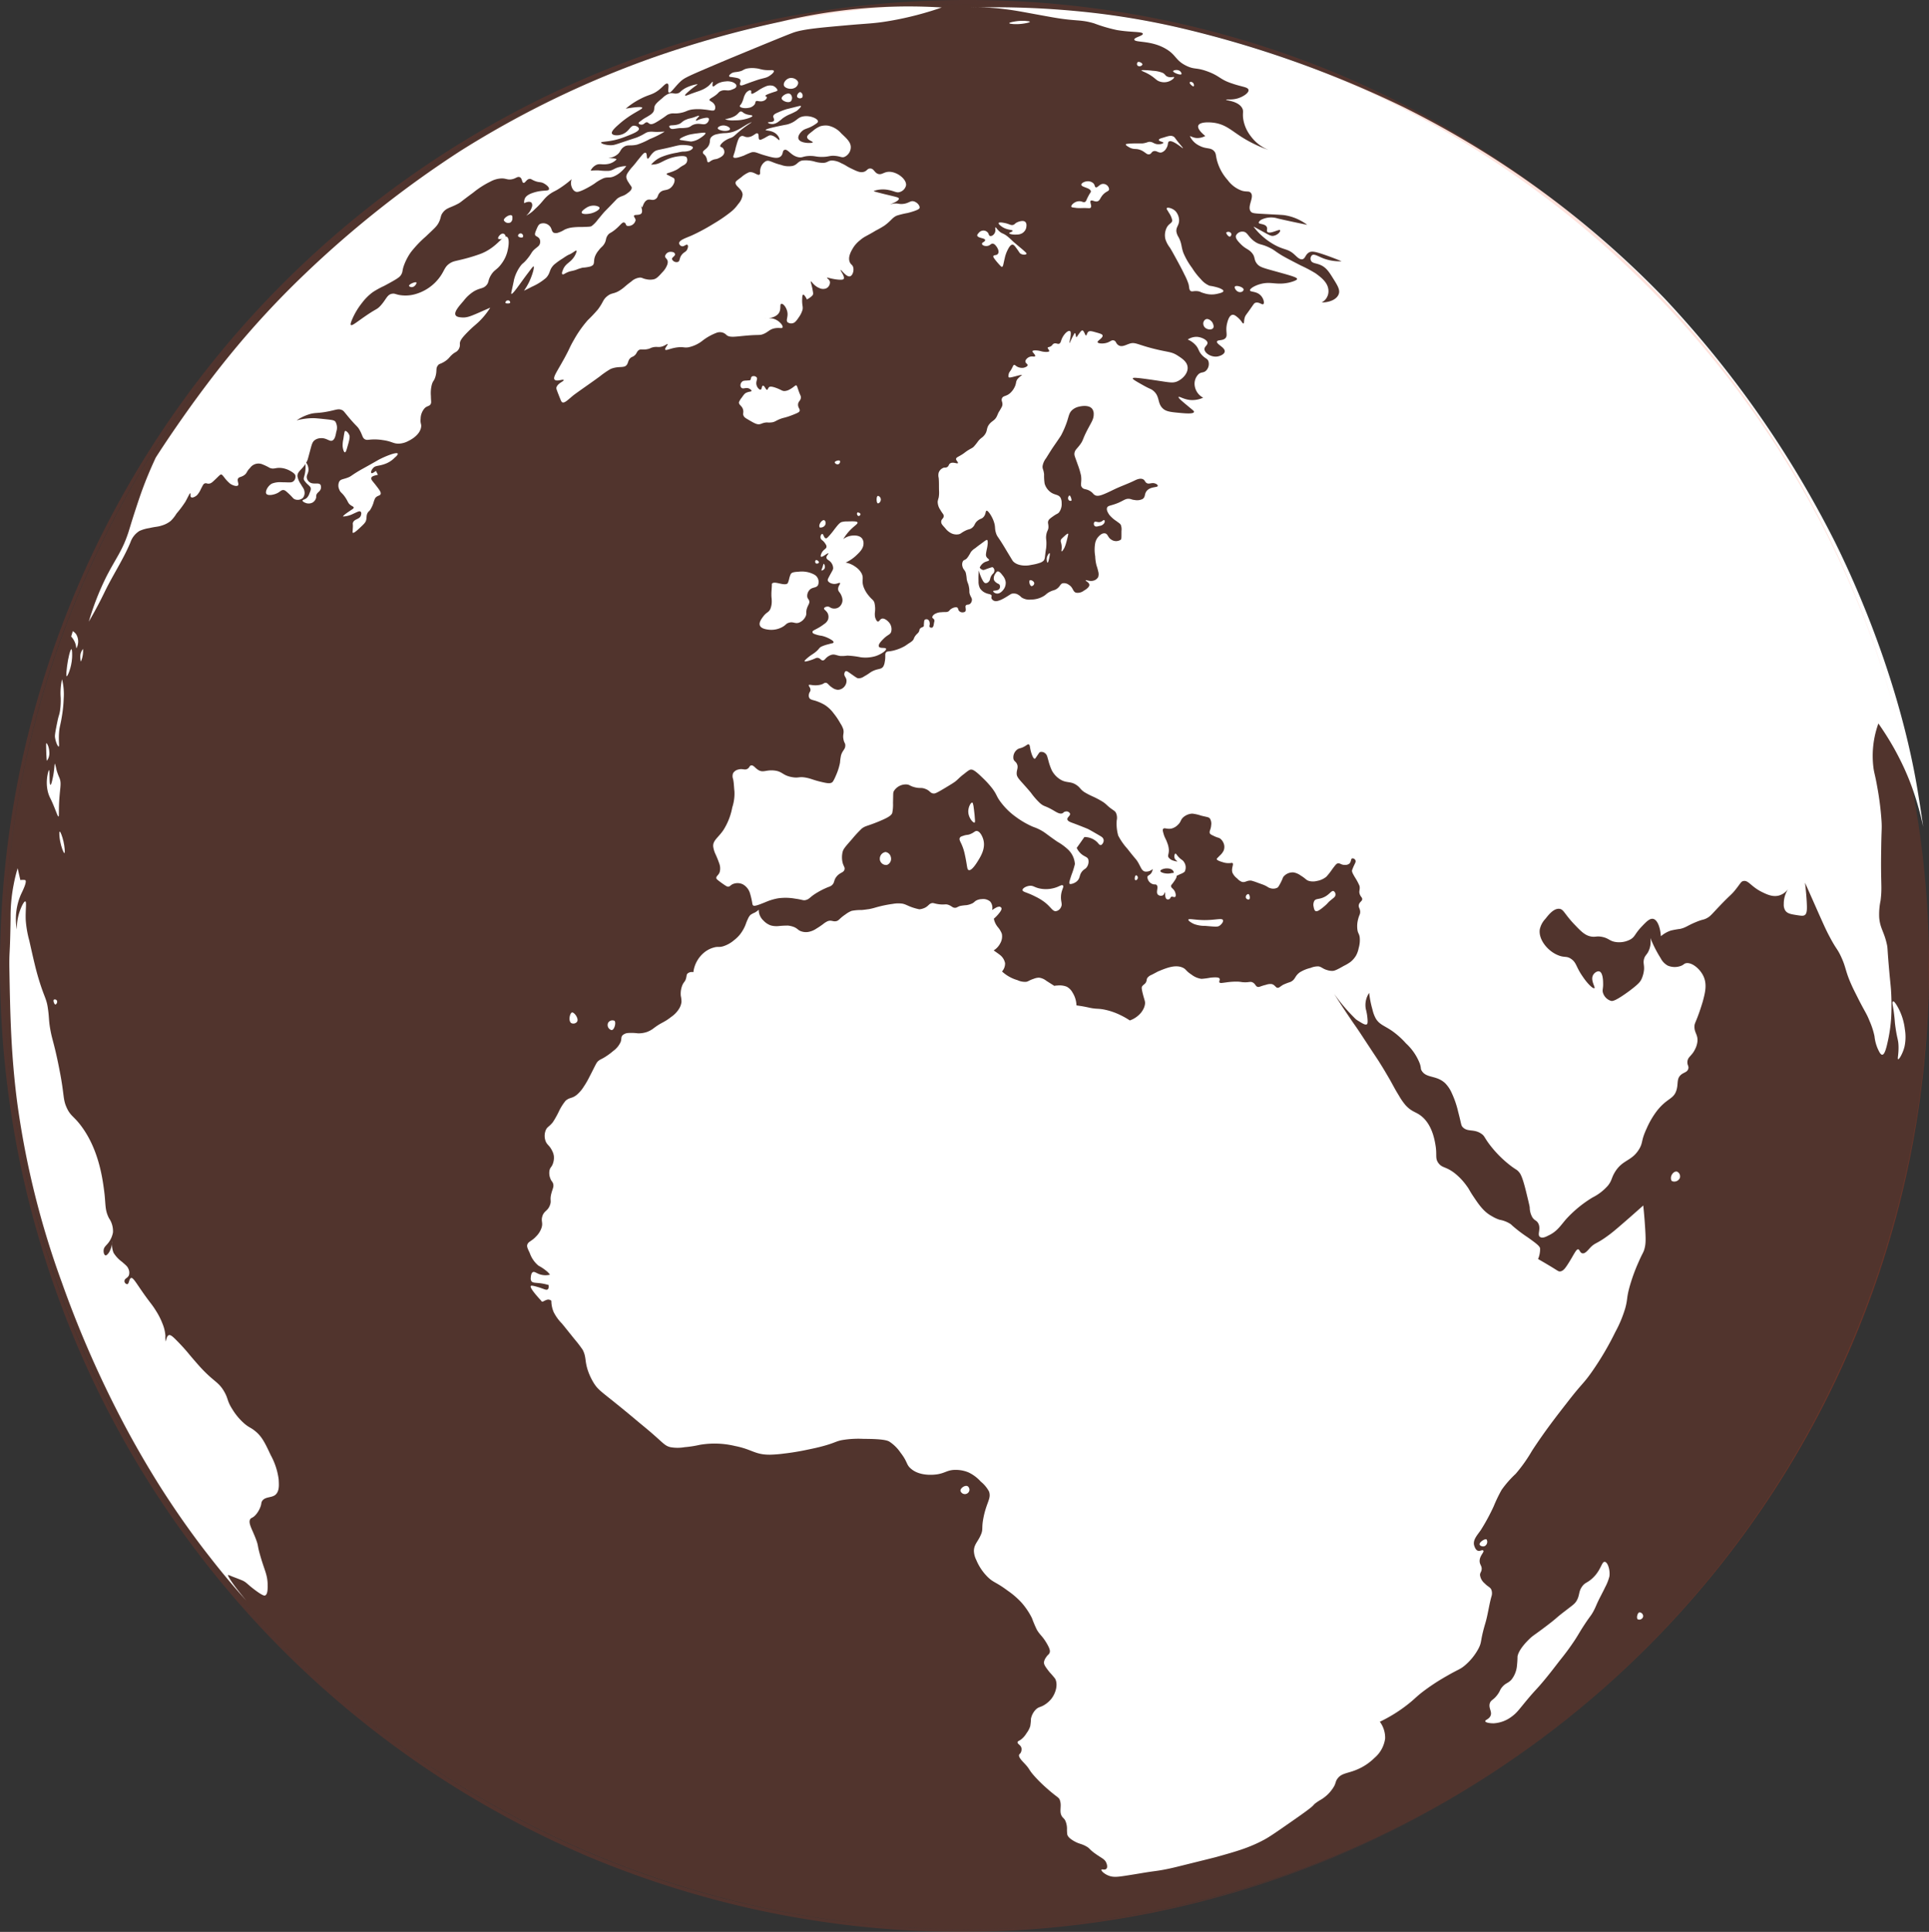 <svg id="Layer_1" data-name="Layer 1" xmlns="http://www.w3.org/2000/svg" viewBox="0 0 487.9 488.65"><rect x="0" y="0" width="487.9" height="488.65" fill="#333333" stroke="none"/><defs><style>.cls-1,.cls-4{fill:#ff3c12;}.cls-1,.cls-3{opacity:0.15;}.cls-1{isolation:isolate;}.cls-2{fill:#fff;}</style></defs><g id="Layer_2" data-name="Layer 2"><g id="graphics"><circle class="cls-1" cx="244.4" cy="244.5" r="243.5"/><path class="cls-2" d="M245.51,1.93a50,50,0,0,1,8.29.34c3.5.41,5.51.89,12.42,2.11,6.07,1.07,6.93.47,10.49,1.52a39,39,0,0,0,5.74,1.69c3.56.62,6.52.36,6.6.93s-2.15.91-2.15,1.48c.06.85,4.2.11,8,2.37,2.67,1.57,2.36,2.93,5.24,4.31,2.15,1,2.37.3,5.41,1.44s3,2,6.09,3c2.51.88,4,.87,4.14,1.61s-1.25,1.62-2.28,2c-1.73.68-3.35.3-3.38.5s3.07.3,4.06,2.12c.42.77.07,1.19.25,2.62a9.34,9.34,0,0,0,1.86,4.39,10.3,10.3,0,0,0,4.61,3.58,32.51,32.51,0,0,1-7-3.38c-2.51-1.62-3.88-3-6.6-3.47-1.48-.24-3.88-.27-4.22.68s1.47,2.38,1.77,2.62a4.05,4.05,0,0,1-2.28.51c-.94-.1-1.51-.56-1.6-.43a5,5,0,0,0,2.36,2.37c1.79.95,2.8.39,3.72,1.35.62.65.38,1.12.85,2.71a12.2,12.2,0,0,0,2.62,4.65,7.57,7.57,0,0,0,3.63,2.7c1.21.34,1.74,0,2.2.51,1,1.1-1,3.45,0,4.73.38.51,1,.5,4.31.68,2.46.13,3.69.19,4.14.25a12.79,12.79,0,0,1,5.83,2.45c-2.88-.59-5.26-1.1-7.43-1.6a5.59,5.59,0,0,0-4.06.25c-.09,0-.84.49-.76.85s1.56.2,2,1c.29.52-.11,1,.17,1.27.59.69,3-.75,3.21-.42s-.63,1.28-1.69,1.43c-.65.1-1.08-.2-3.64-1.6-1.19-.66-1.32-.72-1.35-.68a17.07,17.07,0,0,0,5,4.4c2.79,1.61,3.6,1,5.41,2.7.57.52,1.23,1.25,1.94,1.1s.74-1.17,1.61-1.69c.7-.42,1.54-.25,3.55.42,1.24.42,2.86,1,4.73,1.78a11.55,11.55,0,0,1-4.48-.68c-1.42-.53-2.46-1.28-3-.84a1.18,1.18,0,0,0-.26,1.35c.32.72,1.28.63,2.37,1.1,1.49.62,2.26,1.85,3.21,3.38,1.14,1.81,1.84,2.93,1.44,4-.46,1.3-2.23,2.11-4.31,2.12a3.22,3.22,0,0,0,1.69-3.3c-.22-1.89-2-3.16-3.21-4.06a34.34,34.34,0,0,0-3.64-1.94c-3.92-2-4.62-2.43-5.07-2.7-1.73-1.07-1.63-1.19-2.79-1.78-2.17-1.1-2.58-.7-3.89-1.61-1.73-1.19-1.83-2.47-3-2.53a1.78,1.78,0,0,0-1.77,1c-.2.69.5,1.42,1.18,2.12,1.29,1.33,2,1.24,2.87,2.28s.43,1.59,1.19,2.62,1.68,1.16,6,2.37c3.4.94,4.23,1.25,4.22,1.6s-1.6.81-2.19.93c-3.17.65-4.44-.4-7.1.34-1.47.4-2.7,1.17-2.62,1.61s1.63.16,2.7,1.26c.74.76,1,1.93.68,2.2s-1.08-.62-2-.34c-.34.11-.42.32-1.27,1.52-1.1,1.58-1.26,1.64-1.43,2.2-.27.87-.11,1.46-.34,1.52s-.5-.73-1.44-1.52c-.46-.38-.89-.75-1.35-.67-.85.13-1.24,1.72-1.35,2.19-.49,2,.27,3-.42,3.72s-2,.34-2.12.85c-.21.68,2.07,1.48,1.95,2.53-.09.71-1.22,1.19-2,1.27-1.49.15-3.08-.88-3.13-1.86,0-.75.86-1,.76-1.69s-1.61-1.43-2.79-1.44a4.08,4.08,0,0,0-2.2.68,5.5,5.5,0,0,1,1.86,1.27c1,1,.76,1.63,1.78,2.7.87.92,1.35.82,1.6,1.53a2.39,2.39,0,0,1-.59,2.36c-.63.62-1.15.3-1.86.85a3.42,3.42,0,0,0-1,3.12,4.06,4.06,0,0,0,2.11,2.88,6.48,6.48,0,0,1-3.21.59c-1.68-.14-2.84-1-3-.76s1.22,1.34,2.45,2.37,1.51,1.19,1.44,1.43c-.15.52-2.18.34-3.13.26-2.47-.22-3.71-.33-4.56-1-1.73-1.39-.76-3.22-2.71-4.73-.57-.45-.63-.26-2.7-1.44-1.63-.92-2.44-1.38-2.37-1.6s.48-.31,6.93.67c2.5.38,3.28.53,4.31.09,1.35-.59,2.79-2.07,2.62-3.64-.15-1.4-1.51-2.24-2.7-3-1.39-.84-2.06-.72-5.07-1.43-5-1.17-5.43-2-7-1.44-.86.28-1.81.87-2.62.42s-.62-1.08-1.27-1.27-.92.44-2.11.68c-.86.18-1.92.1-2-.25s1.4-1.06,1.27-1.69c-.07-.32-.58-.47-1.61-.76s-1.63-.47-2-.17-.36.91-.59.93-.47-1.24-.93-1.27c-.21,0-.42.27-.84.84s-.55.88-.68.85-.14-1-.34-1-.14.11-.2.21A15,15,0,0,0,270.9,86c-.12.28-.34.78-.42.76s.69-2.7.17-3-1.6.77-2.11,2c-.23.55-.25,1-.64,1.18s-.85-.29-1.39,0c-.36.16-.29.41-.76.67s-.69.16-.76.34.48.64.38.89-1.27.23-2.07,0a5.28,5.28,0,0,0-1.36-.21c-.31,0-.71,0-.8.21s.82.93.68,1.23-.79-.09-1.53.25c-.48.22-1,.73-.93,1.18s.59.56.55.89-.69.57-1.05.64a2.64,2.64,0,0,1-1.61-.3c-.43-.24-.53-.47-.76-.42s-.26.32-.63,1-.62.79-.72,1.27c-.07.29-.15.66,0,.84s.79,0,2.37-.42c.76-.18,1-.2,1-.13a5.8,5.8,0,0,0-1.14,1c-.5.66-.27,1-.68,1.9a5,5,0,0,1-1.14,1.61c-1,.93-1.79.65-2.11,1.35s.36,1.07,0,2.07a14.72,14.72,0,0,1-.8,1.39c-.35.66-.35.82-.55,1.19-.53,1-1.06,1-1.78,1.81-1,1.2-.38,1.78-1.43,3-.52.6-.71.5-1.44,1.35a15.31,15.31,0,0,1-1.18,1.48c-.43.37-.51.31-1.61,1-.76.52-.64.5-1.18.85-1.13.73-1.59.79-1.65,1.18s.6.87.46,1.1-1.33-.42-2,.09c-.37.26-.24.59-.68.88s-.66,0-1.18.3a2,2,0,0,0-1,1.14,2.64,2.64,0,0,0,0,1.31c.11,1.07.05,2.14.09,3.21a7.57,7.57,0,0,1-.09,1.78,7,7,0,0,0-.25,1,3.62,3.62,0,0,0,.67,2.11c.56,1,.87,1.09.85,1.57,0,.63-.59.72-.63,1.35s.31.91,1,1.69a4.4,4.4,0,0,0,1.56,1.31,3,3,0,0,0,1.86.25c.51-.11.56-.3,1.4-.76,1.2-.65,1.33-.38,1.94-.84.85-.64.57-1.14,1.48-1.86.7-.56,1-.39,1.48-.93.64-.74.43-1.49.76-1.57s1.29,1.26,1.78,2.62c.56,1.57.17,1.76.63,3.13.3.9.39.6,2.33,3.85.52.88.8,1.33,1.35,2.24.34.57.52.85.55.89,1.26,1.43,3.73,1.14,4.05,1.09l1.15-.21a9.75,9.75,0,0,0,1.48-.38,2.48,2.48,0,0,0,1.09-.59c.29-.33.31-.66.43-1.65.18-1.52.2-1.18.25-1.86.14-1.85-.17-1.86,0-3s.58-1.2.55-2.11c0-.72-.25-1,0-1.52.07-.18.21-.41,1.06-1,1.16-.84,1.25-.67,1.6-1.06a3.47,3.47,0,0,0,.68-2.37,2.82,2.82,0,0,0-.26-1.31c-.55-1-1.6-.61-2.78-1.65a4.05,4.05,0,0,1-1.27-2,13.65,13.65,0,0,1-.13-2.29c-.13-1.29-.45-1.36-.38-2.11a4.37,4.37,0,0,1,.89-2c1-1.62,1.6-2.54,1.6-2.54,1.38-2,2.06-3,2.2-3.25a23.65,23.65,0,0,0,1.48-3.43c.49-1.49.53-2.21,1.27-2.91a3.73,3.73,0,0,1,1.73-.89c.24-.06,2.47-.62,3.38.55a2.15,2.15,0,0,1,.38,1.35c0,1.28-.53,1.91-1.65,4.06-1.24,2.41-.94,2.45-1.77,3.59s-1.3,1.33-1.44,2.16c-.1.61.1.85.81,2.91a19.47,19.47,0,0,1,.84,2.79c.25,1.76-.29,2.35.25,3s1,.25,2.16,1c.68.47.66.7,1.06.93.81.49,1.87.07,4.86-1.39,1.68-.82,3.47-1.42,5.15-2.24.5-.25,1.5-.74,2.24-.34.52.28.42.73,1,1s1.27-.29,2.11.09c.07,0,.61.27.59.55,0,.47-1.72.15-2.7,1.18-.78.81-.33,1.62-1.15,2.16a3.14,3.14,0,0,1-2,.25c-.77-.07-.84-.25-1.4-.3-.9-.07-1.26.36-2.7,1-1.92.81-2.65.64-2.88,1.26s.33,1.45.59,1.82a8,8,0,0,0,1.78,1.56c.72.55,1,.67,1.14,1.06a3.2,3.2,0,0,1,.13,1.44c0,1.92,0,2-.17,2.2a2.13,2.13,0,0,1-2.37,0c-.94-.56-.87-1.46-1.61-1.6s-1.37.53-1.6.76a3.42,3.42,0,0,0-.89,1.69,9.37,9.37,0,0,0,0,3.34,10.42,10.42,0,0,0,.34,2.36,12.5,12.5,0,0,1,.42,1.48,2.39,2.39,0,0,1,0,1.4,1.88,1.88,0,0,1-1.22.93c-1,.27-1.87-.26-1.95-.09s.89.52.93,1.14-1,1.27-1.39,1.48a2.53,2.53,0,0,1-2,.51c-.86-.3-.67-1.31-1.82-2a2,2,0,0,0-1.52-.38c-.65.17-.59.73-1.43,1.35-.67.5-.93.32-2,.89-.78.44-.73.6-1.39,1a6.22,6.22,0,0,1-3.22.88,3.57,3.57,0,0,1-2.4-.55,3.79,3.79,0,0,0-1.15-.84,2.27,2.27,0,0,0-1-.13c-.45,0-.64.23-1.61.81a12.45,12.45,0,0,1-1.48.8c-1,.4-1.32.33-1.47.29a1.2,1.2,0,0,1-.85-.63c-.14-.33.07-.49,0-.76-.18-.43-.81-.3-1.65-.72a3.15,3.15,0,0,1-1.27-1.1,3.65,3.65,0,0,1-.38-1.86,16.86,16.86,0,0,1,.09-2.66,9.67,9.67,0,0,0,.8,2.2c.42.84.68,1,.93,1a1,1,0,0,0,.76-.38c.43-.43.25-.75.63-1.43s.67-.62.76-1.1a1,1,0,0,0-.38-1.1c-.14-.07-.27,0-1.05.25s-1.11.47-1.4.43a1.33,1.33,0,0,1-.84-.6,2.84,2.84,0,0,1,1.14-1.31c.59-.33,1.17-.31,1.22-.59s-.47-.37-.71-.93c-.15-.33-.06-.8.12-1.73a9.15,9.15,0,0,0,.26-1.65c0-.66-.1-.74-.13-.76-.2-.12-.49.15-1.73,1.06-.46.33-.74.54-1.31,1a3.78,3.78,0,0,0-1.06.93c-.16.23-.15.29-.47.8a6.3,6.3,0,0,1-.55.8c-.45.49-.71.37-1,.72a1.77,1.77,0,0,0-.12,1.44c.17.7.5.72.8,1.48a10.11,10.11,0,0,1,.25,1.65c.19,1,.36.95.55,1.9.24,1.21,0,1.26.26,2s.56.89.5,1.44a1.38,1.38,0,0,1-.42.88c-.43.37-.82.12-1.1.43s.19,1.16-.17,1.56a1.22,1.22,0,0,1-1.48-.09c-.38-.33-.2-.71-.55-.93s-1.23.1-1.64.43-.25.32-.51.5c-.48.33-.83.15-1.9.26a3.29,3.29,0,0,0-1.48.38c-.09,0-.84.5-.76.93,0,.24.3.22.46.55s0,.54-.08,1.14-.28.81-.34.84a.59.59,0,0,1-.72-.12c-.18-.25.13-.53,0-1.1a1,1,0,0,0-.38-.72.76.76,0,0,0-.84,0c-.15.12-.17.41-.22,1s0,.44,0,.55c-.18.4-.67.29-1,.72-.19.23-.07.31-.26.72s-.5.51-.93,1.1-.26.73-.67,1.18a4.68,4.68,0,0,1-.85.63c-.69.46-1,.7-1.22.81a11.07,11.07,0,0,1-2.45,1c-1.56.43-1.92.16-2.24.59s0,1-.3,2.41a3.07,3.07,0,0,1-.38,1.14c-.54.76-1.26.46-2.66,1.14-.76.37-.75.56-2.2,1.36a2.34,2.34,0,0,1-1.39.46c-.28,0-.47-.12-1.44-.8-1.17-.82-1.49-1.1-1.78-1s-.37.65-.38.71c0,.61.43.81.55,1.48a2.16,2.16,0,0,1-.38,1.52,2.25,2.25,0,0,1-1.77,1,2.66,2.66,0,0,1-1.44-.55c-1-.64-1.1-1.21-1.69-1.23-.39,0-.4.24-1.18.47a5.76,5.76,0,0,1-1.36.17c-1.06,0-1.55-.26-1.69-.05s.5.67.4,1.36c-.06.37-.28.41-.37.93a1.46,1.46,0,0,0,.06.9c.22.47.83.56,1.43.73a11.9,11.9,0,0,1,2.46,1.07,8.44,8.44,0,0,1,2.28,2.14,17.22,17.22,0,0,1,1.69,2.51,6.15,6.15,0,0,1,.79,1.63c.18,1-.19,1.24,0,2.34s.49,1,.48,1.66c0,1-.66,1.16-1.07,2.46a13,13,0,0,0-.26,1.86,14.69,14.69,0,0,1-1,3.18c-.65,1.56-.91,1.75-1,1.83-.5.31-1.06.28-2.51-.06-2.3-.52-2.73-.87-4.06-1.12-1.86-.36-1.81.17-3.57-.14-2.45-.44-2.36-1.43-4.46-1.67s-2.83.63-4.08-.14c-.81-.49-1.23-1.3-1.83-1.15-.43.1-.36.54-.91.86-.71.41-1.2-.13-2.28.17a2.07,2.07,0,0,0-1.35.93,2.1,2.1,0,0,0,0,1.48c.22,1,.22,2.08.34,3.12a11.18,11.18,0,0,1-.55,4.06,16.13,16.13,0,0,1-2.28,5.79c-1.34,1.92-2.63,2.57-2.54,4.06a6.41,6.41,0,0,0,.51,1.82,25.06,25.06,0,0,1,1,2.45,3.58,3.58,0,0,1,.13,2.24c-.31.84-.91,1-.85,1.52,0,.16.1.34,1.4,1.27s1.44.93,1.73.88.47-.33.93-.59a3.08,3.08,0,0,1,2.62,0,3.85,3.85,0,0,1,1.86,2.37,19.93,19.93,0,0,1,.51,2.16c.07.46.09.69.29.84s.74.07,2-.42,1.47-.6,1.9-.76a14.8,14.8,0,0,1,2.37-.64,13.81,13.81,0,0,1,4.35.09c1.91.26,2,.52,2.67.34,1-.24.94-.74,2.91-1.9a19.09,19.09,0,0,1,1.9-1c1.15-.53,1.36-.48,1.78-.84.76-.68.42-1.17,1.14-2.12.89-1.17,1.88-1,2.07-1.9.12-.56-.26-.75-.51-1.77a6,6,0,0,1,0-2.54c.18-.78.52-1.21,2.33-3.25a30.89,30.89,0,0,1,2.58-2.79c1-.71,1.26-.53,4.1-1.69s3.3-1.65,3.55-2.16a10.15,10.15,0,0,0,.21-2.58c.06-2.41,0-2.59.21-3a3.54,3.54,0,0,1,3.25-1.69c.79.06.75.39,2.07.72s1.59,0,2.58.38c1.28.45,1.2,1.06,2.07,1.18.43.06.75-.05,3.13-1.48,1.35-.81,2-1.22,2.41-1.52.83-.65,1-1,2.2-1.9.92-.74,1.39-1.11,1.77-1.14s.93.08,2.88,2a23.67,23.67,0,0,1,2.49,2.71c1.27,1.68,1,1.92,2.11,3.42a17.44,17.44,0,0,0,3.86,3.81,22,22,0,0,0,3.38,2.07c1.36.68,1.37.52,2.54,1.1,1.5.75,1.66,1.1,4.61,3.13a14,14,0,0,1,2.66,1.94,5.52,5.52,0,0,1,1.78,3.72,19.79,19.79,0,0,1-.85,2.71c-.55,1.68-.67,2.1-.47,2.28s1.33-.11,1.95-.76c.79-.83.42-1.53,1.31-2.5.5-.54.75-.46,1.1-1a2.37,2.37,0,0,0,.34-1.95c-.29-.66-.94-.61-1.82-1.39a4.69,4.69,0,0,1-1.1-1.48c.65-.91,1.3-1.83,1.94-2.75a4.6,4.6,0,0,1,3.34,1.4c.22.26.47.66.81.63s.84-.77.71-1.35-.55-.75-.93-1c-1.86-1.08-2.79-1.62-3.17-1.78-2.28-.93-3.55-1.39-3.55-1.39-.76-.28-1.45-.51-1.52-1s.83-.94.68-1.44a1,1,0,0,0-1.18-.51c-.46.09-.44.29-.72.42-.62.29-1.42-.2-2-.54-2.59-1.55-2.51-1-3.68-2a17.77,17.77,0,0,1-2.32-2.66c-2.79-3.32-3.64-3.75-3.59-4.95,0-.83.46-1.43.08-2.28-.29-.66-.71-.67-.89-1.27a2.48,2.48,0,0,1,.89-2.37c.6-.49.91-.22,2.07-.93.51-.31.68-.49.89-.42.37.13.25.83.63,2.07.12.38.49,1.58.89,1.57.1,0,.16-.08.51-.6.6-.88.65-1,.84-1.09a1.4,1.4,0,0,1,1.27.29c.49.38.56.88.85,1.9a14.63,14.63,0,0,0,.84,2.41,6,6,0,0,0,1.9,2.16c1.81,1.27,2.85.42,4.57,1.73.79.61.71.89,1.73,1.61a18.93,18.93,0,0,0,2.37,1.22,22.29,22.29,0,0,1,2.49,1.36c1,.72.89.87,2.16,1.77.52.37.79.51,1,.89a3,3,0,0,1,.21,1.94,11.1,11.1,0,0,0,.38,3.85,15.76,15.76,0,0,0,2.33,3.34c2.15,2.76,2,2.37,2.58,3.25.84,1.41,1,2.27,1.81,2.49a2.39,2.39,0,0,0,2-.63,2.21,2.21,0,0,1-.34,1c-.4.6-.88.55-1,1a2,2,0,0,0,1.22,1.77c.58.25.82,0,1.1.26.6.53-.27,1.81.34,2.45a1.14,1.14,0,0,0,1.27.17c.38-.24.4-.78.51-.76s-.1,1.41.46,1.73a.7.7,0,0,0,.63,0c.31-.15.25-.44.51-.59s.79.21,1,0,.13-.75,0-1.09c-.33-1-1.07-1.07-1.06-1.65,0-.26.15-.24.85-1.27.5-.75.6-1,.55-1.31a1,1,0,0,0-.38-.59c-.39-.26-.83-.07-1.36,0-1.12.15-2.33-.26-2.36-.59s.74-.61,1.39-.68c.06,0,1.41-.12,1.86.64.31.51,0,1,.25,1.22s.66,0,1.53-.42a3.66,3.66,0,0,0,1.1-.59,2.36,2.36,0,0,0-.09-2.37c-.42-.75-.82-.57-1.77-1.77-.22-.28-.37-.5-.51-.47a1.28,1.28,0,0,0-.09,1.31c.28.51.64.55.6.64s-.48,0-.85-.13a2.24,2.24,0,0,1-1.35-.85c-.29-.51.1-.81.08-1.86a5.6,5.6,0,0,0-.42-1.85c-.34-1-.6-1.16-.89-2.16-.22-.75-.32-1.13-.12-1.35.33-.38,1,.18,2.15-.09a3.38,3.38,0,0,0,1.56-.93c.84-.78.62-1.22,1.36-1.9a3.74,3.74,0,0,1,2.28-.93,10.37,10.37,0,0,1,2.24.51c1.73.42,1.94.37,2.24.76a2.44,2.44,0,0,1,.3,1.65c-.07,1.16-.59,1.58-.3,2.11.11.21.4.35,1,.63,1,.5,1.16.35,1.61.68a2.81,2.81,0,0,1,1,1.73,2.69,2.69,0,0,1-.13,1.23,4,4,0,0,1-1,1.31c-.58.63-.79.72-.76.93s.63.49,1.44.72a4.51,4.51,0,0,0,1.86.25c.43,0,.54-.13.67,0,.41.29-.39,1.33,0,2.45a3.78,3.78,0,0,0,1.19,1.44,3.16,3.16,0,0,0,1.14.84c.89.29,1.26-.41,2.45-.29a15.44,15.44,0,0,1,1.65.55c1,.36,1.34.47,1.69.63.91.42.89.58,1.43.72a2.31,2.31,0,0,0,1.82-.13c.11-.07.29-.21.85-1.31s.45-1.13.67-1.44a3,3,0,0,1,2.62-1.09,4.41,4.41,0,0,1,1.78.8c1.26.76,1.29,1.12,2.07,1.35a4,4,0,0,0,2,0,5.15,5.15,0,0,0,2.37-1.06,16,16,0,0,0,1.52-1.94c.89-1.18,1.06-1.38,1.39-1.44.61-.11.86.42,1.82.38a1.67,1.67,0,0,0,1.06-.29c.56-.47.35-1.23.76-1.36a.8.8,0,0,1,.84.55c.08.25,0,.45-.21.89a13.38,13.38,0,0,0-.68,1.61c0,.3,0,.49.76,1.77a14.35,14.35,0,0,1,1.15,2.16c.19,1-.26,1.28.08,2.15.26.66.62.76.59,1.23s-.66.65-.84,1.35.31.9.33,1.82c0,.66-.23.71-.5,1.77a6.89,6.89,0,0,0-.21,2.67c.14,1.06.45,1,.59,2a7.1,7.1,0,0,1-.26,2.71,6.33,6.33,0,0,1-.67,1.9,6,6,0,0,1-1.4,1.61,10.72,10.72,0,0,1-1.69,1c-2,1.16-2.47,1.26-2.91,1.27a4.13,4.13,0,0,1-1.31-.21c-1.16-.33-1.36-.79-2.16-.93a4.72,4.72,0,0,0-2,.38,9.16,9.16,0,0,0-2.78,1.14c-1.34,1-1,1.76-2.33,2.41a14.91,14.91,0,0,0-1.86.72c-.79.46-1,.81-1.44.76s-.64-.71-1.39-.93a3.1,3.1,0,0,0-1.48.17c-1.52.36-1.71.67-2.2.51s-.52-.82-1.27-1.14c-.5-.23-.77,0-1.81,0s-1.1-.18-2.33-.17a18.45,18.45,0,0,0-2.58.21c-.87.11-1.41.23-1.6,0s.22-.68,0-1c-.09-.17-.39-.4-2.28-.21a17.8,17.8,0,0,1-2.28.3,5.32,5.32,0,0,1-2.5-1.06c-1.52-1-1.3-1.31-2.15-1.73-1.83-.9-4.14,0-6.13.84-.1,0-.67.34-1.82.93a2.45,2.45,0,0,0-1.06.76c-.27.42-.11.63-.38,1.14s-.73.6-1,1.1c-.08.17-.15.43.26,2s.58,1.71.5,2.41a3.83,3.83,0,0,1-.29,1,5.24,5.24,0,0,1-1.48,1.94,6.21,6.21,0,0,1-2.07,1.19,18.54,18.54,0,0,0-2.29-1.31,16.83,16.83,0,0,0-4.18-1.44c-1.65-.32-1.88-.08-3.68-.46-.32-.07-1.1-.25-2.19-.43l-1.15-.17a6.46,6.46,0,0,0-1-3.25,3.58,3.58,0,0,0-1.48-1.48,4.94,4.94,0,0,0-2.28-.3,5.13,5.13,0,0,0-.85.09l-2-1.27a3.79,3.79,0,0,0-1.85-.8,3.72,3.72,0,0,0-1.36.29c-1.14.37-1.29.64-1.9.76a4.49,4.49,0,0,1-2.2-.42,9.76,9.76,0,0,1-2.91-1.39,8.84,8.84,0,0,1-1-.81,3,3,0,0,0,.77-2.11,3.5,3.5,0,0,0-1.4-2.15s-.14-.13-1.48-1.06a4.56,4.56,0,0,0,1.65-1.78,3.49,3.49,0,0,0,.42-2.41,5.58,5.58,0,0,0-.93-1.6,4.92,4.92,0,0,1-1-1.82,3.15,3.15,0,0,1-.09-.42,9.64,9.64,0,0,0,1.06-1.06c.52-.62,1-1.23.85-1.65a.75.75,0,0,0-.47-.33,1.87,1.87,0,0,0-.89.25,8.45,8.45,0,0,0-1,.63,2.48,2.48,0,0,0-.46-2.15,2.7,2.7,0,0,0-2.12-.64,3.26,3.26,0,0,0-1.31.3c-.51.24-.51.42-1,.72a5.25,5.25,0,0,1-1.57.51,13.3,13.3,0,0,0-1.65.21c-.65.21-.79.45-1.26.46-.65,0-.79-.41-1.61-.72s-.92,0-2.41-.17c-1.29-.16-1.43-.43-2-.25s-.69.62-1.47,1.06a4.17,4.17,0,0,1-1.53.46,13.91,13.91,0,0,1-1.6-.42c-1.35-.44-1.76-.81-2.66-1a7.52,7.52,0,0,0-2.46.05,30.55,30.55,0,0,0-4.65,1c-.3.08-.79.22-1.47.34-.17,0-.73.12-1.78.21a12.2,12.2,0,0,0-2.49.21,6.07,6.07,0,0,0-1.57.89c-1.65,1.1-1.62,1.58-2.41,1.73s-1.19-.35-2.11,0a5.22,5.22,0,0,0-1.14.72,18.6,18.6,0,0,1-1.69,1.14,5.27,5.27,0,0,1-2,.84,3.66,3.66,0,0,1-1.94-.17c-.74-.28-.75-.58-1.61-1a5.65,5.65,0,0,0-1.65-.42,22.81,22.81,0,0,0-2.49.13,5.53,5.53,0,0,1-1.86-.17,4.66,4.66,0,0,1-1.86-1.23,3.62,3.62,0,0,1-.8-1.06,3.41,3.41,0,0,1-.38-1.69,5.39,5.39,0,0,1-1,.72,6.1,6.1,0,0,0-1.1.59,3.28,3.28,0,0,0-.67,1.06,11.24,11.24,0,0,0-.55,1.35,9.8,9.8,0,0,1-1.44,2.54,8.77,8.77,0,0,1-1.48,1.44,7.86,7.86,0,0,1-2.79,1.56c-1.08.31-1.26,0-2.32.3a6.55,6.55,0,0,0-2.71,1.48,7.68,7.68,0,0,0-2.49,4.77,1.65,1.65,0,0,0-1.48.34c-.3.33-.19.69-.42,1.39s-.5.72-.85,1.48a5.67,5.67,0,0,0-.42,2.79,7.38,7.38,0,0,1,.17,1.48,4.27,4.27,0,0,1-.47,1.52,6.81,6.81,0,0,1-2.11,2.29c-2,1.57-2.27,1.25-4.39,2.83a6.26,6.26,0,0,1-1.78,1,6.58,6.58,0,0,1-2.28.34,13.07,13.07,0,0,0-2.5-.08,2.24,2.24,0,0,0-1.39.59c-.42.47-.19.84-.46,1.65a5.66,5.66,0,0,1-1.86,2.28,16.18,16.18,0,0,1-1.48,1.14c-1.38.95-1.63.88-2.24,1.35s-.65.89-2.58,4.57a19.16,19.16,0,0,1-1.19,2,8.76,8.76,0,0,1-1.69,2c-1.3,1.08-1.84.62-2.91,1.57a13.29,13.29,0,0,0-1.69,2.7,23.19,23.19,0,0,1-1.52,2.71c-1,1.23-1.41,1.14-1.78,2a3.77,3.77,0,0,0,0,2.91c.41.91.94.95,1.61,2.33a4,4,0,0,1,.42,1.26,4.28,4.28,0,0,1-.17,1.78c-.33,1.12-.75,1.06-.93,1.94a3.69,3.69,0,0,0,.21,2c.29.79.56.77.72,1.35.22.79-.15,1.25-.46,2.46-.44,1.72.07,1.77-.34,2.91-.56,1.58-1.5,1.42-1.94,2.88-.38,1.24.24,1.59-.22,2.95a5.53,5.53,0,0,1-1.31,2.08c-1.2,1.32-2,1.28-2.28,2.15-.14.51.12,1,.64,2.11a7.16,7.16,0,0,0,2.19,3.17,11.7,11.7,0,0,1,2.37,1.65,8.42,8.42,0,0,1,.55.64,4.71,4.71,0,0,1-2.58-.09c-.88-.29-1.34-.78-1.77-.55s-.5,1.14-.51,1.4a1.35,1.35,0,0,0,.13.84c.31.49,1,.42,2.15.55a13.12,13.12,0,0,1,2.24.47c.07.7-.09,1-.25,1.1-.39.28-1-.17-2.5-.6-1-.28-1.61-.45-1.77-.25s.12,1,2.63,3.71a.34.34,0,0,0,.2.22c.23.1.44-.16,1.06-.38a1.68,1.68,0,0,1,.5-.13,1.35,1.35,0,0,1,.81.3,7.26,7.26,0,0,0,.59,2.87,11.27,11.27,0,0,0,2.07,2.88c.38.45,1.31,1.61,3.17,3.93a31.3,31.3,0,0,1,2.11,2.75c.9,1.78.5,2.65,1.23,5a15.69,15.69,0,0,0,1.56,3.38c1.09,1.75,2,2.23,6.38,5.79.83.67,2.38,1.93,4.36,3.6,1.52,1.28,3.08,2.52,4.56,3.84,2.29,2,2.78,2.7,4.1,3a10.31,10.31,0,0,0,3.59,0,27.42,27.42,0,0,0,3.81-.59,22.16,22.16,0,0,1,8.92.29c4.41.87,5,2.22,8.83,2.2a32.4,32.4,0,0,0,3.68-.3c.48-.05,2.82-.32,6-1,1.29-.27,2.63-.54,4.39-1.05,2.47-.72,2.58-1,4.06-1.32a24.82,24.82,0,0,1,5.58-.33c5.16,0,6.1.45,6.55.72a10.11,10.11,0,0,1,2.79,2.78c1.83,2.35,1.4,3,2.58,4,2.43,2.18,6.5,1.5,6.84,1.44,2-.35,2.48-1.13,4.61-1.1a8.45,8.45,0,0,1,3.13.63,9.78,9.78,0,0,1,3.12,2.33,8.19,8.19,0,0,1,2.08,2.49c.65,1.77-.62,2.68-1.4,6.68-.54,2.76,0,2.84-.68,4.35-.73,1.7-1.7,2.36-1.73,4a5.37,5.37,0,0,0,.59,2.29,13.2,13.2,0,0,0,2.75,4.18c1.62,1.64,2.06,1.26,5.24,3.63a20.51,20.51,0,0,1,3.55,3.09,18.67,18.67,0,0,1,2.54,3.8,30.29,30.29,0,0,0,1.27,3c.81,1.34,1.31,1.48,2.36,3.21s1,2.26.81,2.67-.4.36-.81,1a3,3,0,0,0-.59,1.31c0,.48.15.93,1.48,2.58a19.34,19.34,0,0,1,1.38,1.62c.79,1.61,0,3.81-1,5.07a6.78,6.78,0,0,1-1.48,1.35c-1.17.81-1.6.58-2.36,1.27a4.57,4.57,0,0,0-1.31,2.45c0,.61-.08,1.22-.17,1.82a5.88,5.88,0,0,1-.93,1.77,5.69,5.69,0,0,1-1.4,1.61c-.54.39-.84.41-.88.68-.08.49.91.71,1,1.6a1.82,1.82,0,0,1-.17,1c-.16.32-.33.37-.42.55-.28.58.76,1.61,1.35,2.24,1.55,1.64.87,1.4,2.71,3.42a36,36,0,0,0,3,2.92c2.64,2.35,3,2.17,3.25,3,.54,1.57-.38,3,.68,4.27a4.72,4.72,0,0,1,.59.67,5,5,0,0,1,.51,2.37,9.1,9.1,0,0,0,.08,1.35c.17.49.54.93,1.52,1.52,1.43.86,1.92.71,3.13,1.36s.72.71,2.45,1.94,2.4,1.36,2.79,2.37c.05.11.4,1,0,1.43s-1.17,0-1.26.26.66,1,1.69,1.43c1.21.52,2.32.39,4.31.09s3.56-.57,4.22-.68c3.28-.55,3.68-.49,5.92-.93,1.4-.27,2.37-.51,4.06-.93,5.57-1.38,8.36-2.07,8.79-2.19,5.18-1.45,8.44-2.36,12.34-4.48,1.37-.75,3.48-2.22,7.69-5.16,6.68-4.66,3.34-2.83,6.09-4.65a9.51,9.51,0,0,0,3.8-3.72c.43-.9.31-1.14.76-1.77,1-1.46,2.54-1.35,4.82-2.29a14,14,0,0,0,4.56-3,7.82,7.82,0,0,0,2.71-4.9A6.75,6.75,0,0,0,349,435.5a37.5,37.5,0,0,0,8.11-5.24c.88-.76,1.28-1.18,2.45-2.12A53.25,53.25,0,0,1,365.8,424c3.25-1.88,3.42-1.68,4.65-2.7a14.58,14.58,0,0,0,3.46-4.23c1-1.89.37-1.78,1.78-6.51.65-2.19.91-4.48,1.52-6.68a2.57,2.57,0,0,0,0-1.77c-.31-.7-.81-.69-1.69-1.61a3.27,3.27,0,0,1-1.18-2.11c0-.67.38-.74.42-1.52s-.44-1.05-.51-1.86c-.12-1.43,1.24-2.44.93-2.79s-.8.26-1.44,0-.9-1.38-.93-1.52c-.19-1.28.71-2.25,1.7-3.64A51.37,51.37,0,0,0,377.8,381a37.69,37.69,0,0,1,2-4.15,26.29,26.29,0,0,1,3.55-4.05,38.55,38.55,0,0,0,4.14-5.84c3.17-4.86,6.11-8.64,8.79-12.08,4-5.19,4.11-4.67,6.51-8.12a75,75,0,0,0,5.75-9.8,31,31,0,0,0,2.54-6.09c.62-2.28.3-2.39,1-5.07a45.41,45.41,0,0,1,2.37-6.59c1.08-2.48,1.24-2.35,1.52-3.47s.35-2.07.08-5.92c-.08-1.26-.22-2.93-.42-4.9-2,1.77-3.65,3.24-4.9,4.31-2,1.74-3.05,2.62-4,3.3-3,2.22-3.27,1.73-4.57,3.12-.57.62-1.27,1.52-1.94,1.36s-.64-1-1.1-1-1,1.23-2.12,3.05c-1,1.61-1.54,2.42-2.36,2.53-.5.07-.59-.18-3-1.6-1.19-.72-2.62-1.53-2.62-1.53a6.25,6.25,0,0,0,.51-2.7c-.11-.62-1.12-1.35-3.13-2.79a35.89,35.89,0,0,1-3.94-3,3.92,3.92,0,0,0-.37-.34,7.48,7.48,0,0,0-2.79-1.1,9.1,9.1,0,0,1-2-.93c-2.09-1.13-3.33-3-4.82-5.24-.93-1.41-.83-1.51-1.61-2.53a15.62,15.62,0,0,0-3-3.13c-2.2-1.67-3.05-1.23-4-2.45s-.38-2-.76-4.4c-.23-1.42-.83-5.21-3.47-7.43-1.48-1.25-2.5-1.08-4.14-2.88a15.92,15.92,0,0,1-1.69-2.45c-1.3-2.09-1.49-2.71-3-5.24-.89-1.54-1.64-2.72-2.11-3.47-.7-1.09-.74-1.11-2.45-3.72-1.43-2.16-1.61-2.46-2.45-3.72s-1.51-2.18-1.86-2.7c-1-1.49-2.53-3.71-4.48-6.85a44.84,44.84,0,0,0,5.49,6.43c.15.11.45.32.76.5.93.57,1.6,1,2,.77.13-.09.28-.3.16-1.53a13.41,13.41,0,0,0-.42-2.36,5.5,5.5,0,0,1,.85-4.06,25.34,25.34,0,0,0,.84,4.23,8.48,8.48,0,0,0,.85,2.28c.94,1.54,2.15,1.76,4.14,3.13a21,21,0,0,1,3.47,3.12A13.67,13.67,0,0,1,359.1,269c.43,1.26.13,1.25.5,1.85,1.21,1.94,3.7,1.06,5.92,3.13a8.36,8.36,0,0,1,1.69,2.54,23.77,23.77,0,0,1,1.61,4.73c.85,3.2.69,3.4,1.18,3.89,1.27,1.25,2.75.34,4.65,1.61.91.61.7.91,2.2,2.87a28.26,28.26,0,0,0,5.24,5.24c1.39,1.06,1.55.94,2.11,1.61.36.42.85,1.13,1.78,4.9.58,2.38.87,3.57.93,4a5.16,5.16,0,0,0,.67,2.54c.58.87,1,.71,1.44,1.44.82,1.39-.25,2.88.42,3.46s1.78-.1,2.28-.34c2.12-1,3-2.48,4.31-4a30,30,0,0,1,6.77-5.58,12.8,12.8,0,0,0,3.89-3c1-1.26.85-1.78,1.6-3.13,2-3.55,4.39-2.89,6.34-6.17,1-1.74.36-1.93,1.86-5.16a21.62,21.62,0,0,1,2.62-4.48c2.57-3.25,4.18-2.87,4.9-5.15.53-1.66,0-2.89,1.1-3.89.73-.67,1.54-.64,1.86-1.44s-.28-1-.17-2c.14-1.22,1.12-1.36,1.95-3.12a5.57,5.57,0,0,0,.59-2c.11-1.68-.81-2.14-.76-3.72,0-.67.19-.83.84-2.54.53-1.39,1-2.89,1.27-3.8.55-2.08,1.1-4.14.25-6.17s-3.07-3.83-4.56-3.47c-.51.13-.48.39-1.27.68a4.5,4.5,0,0,1-3.29-.09,4.37,4.37,0,0,1-1.78-1.86,31.17,31.17,0,0,1-2.62-5.15,5.71,5.71,0,0,1-.59,3.63c-.41.7-.78.9-1,1.69-.28,1,.06,1.43,0,2.62a7.47,7.47,0,0,1-.67,2.54c-.33.67-.79,1.24-3.13,3-3.55,2.59-4.21,2.53-4.56,2.45a3.07,3.07,0,0,1-2-1.94c-.29-.83.07-1.14,0-2.63,0-.8-.13-2.61-.93-2.87-.52-.17-1.28.31-1.61.93-.71,1.33.66,3.08.34,3.3s-1.74-1.09-3-3c-1.68-2.4-1.5-3.45-2.88-4.4-1.19-.82-1.65-.25-3.29-.93-2.55-1-5-3.89-4.65-6.51a5.54,5.54,0,0,1,1.43-2.7c.78-1,2.06-2.63,3.47-2.54,1.14.08,1.26,1.21,3.8,3.89,1.74,1.83,2.74,2.86,4.31,3.13,1.09.19,1.32-.18,2.71.08,1.71.33,1.86,1,3.3,1.27a6,6,0,0,0,4-.67c1.12-.71,1-1.3,2.62-3.05,1.26-1.33,2.13-2.25,3-2.11,1.06.18,1.82,2,2,4.4a7.44,7.44,0,0,1,2.54-1.44,22.81,22.81,0,0,1,2.36-.42c1.49-.36,1.73-.79,3.89-1.69,1.91-.8,1.84-.51,2.79-1s1.21-.94,3.38-3.21c2.81-2.94,2.72-2.54,3.89-4,1.3-1.61,1.38-2.07,2-2.2,1.3-.27,1.88,1.38,4.73,2.79,1.25.61,2.78,1.34,4.4.84a4.46,4.46,0,0,0,2.2-1.6,6.74,6.74,0,0,0-1.1,3.8,2.73,2.73,0,0,0,.42,1.69c.55.74,1.48.88,2.87,1.1,1.06.16,1.59.25,2,0,.58-.4.63-1.29.51-3.47-.07-1.22-.2-2.83-.43-4.73,1.19,2.67,2.37,5.33,3.55,8,1.38,3.08,1.85,4.14,2.71,5.74,1.7,3.21,1.88,2.86,2.87,5,1.31,2.82,1,3.5,2.62,7.1.52,1.18,1,2.07,1.78,3.64,1.65,3.24,2.05,3.61,2.79,5.49a19,19,0,0,1,1.26,3.89,10.52,10.52,0,0,0,.85,3.21c.33.7.68,1.45,1.1,1.44.68,0,1.13-2.08,1.52-3.89a38.36,38.36,0,0,0,.76-5.75c.09-1.89.09-3.77,0-5.66-.1-2.16-.21-2.41-.59-6.85-.44-5.09-.29-4.76-.51-5.75-.71-3.26-1.7-4-1.94-6.76a16.89,16.89,0,0,1,.34-4.31c.45-3.67,0-3.87.16-13.1.07-5.19.2-5,.09-6.93a74.32,74.32,0,0,0-1.1-8.79c-.53-3-.72-3.25-.93-4.65A24.11,24.11,0,0,1,475.1,183a74.29,74.29,0,0,1,4,6.34c1.57,2.83,2.57,5.06,2.87,5.75s1,2.26,1.78,4.48a76.41,76.41,0,0,1,2.7,9.63c0,.14-1.12-8.08-2.28-14-5.37-27.57-16.42-50.79-20.16-58.32a262.22,262.22,0,0,0-43-61.4A239.86,239.86,0,0,0,354.81,27,272.87,272.87,0,0,0,297.9,6.92a195.58,195.58,0,0,0-24.51-4A216.36,216.36,0,0,0,245.51,1.93Z"/><path class="cls-2" d="M405.9,395.05c-.84-.09-.91,2.23-3.3,4.31-1.22,1.07-1.72.91-2.45,1.95-.93,1.3-.55,2.14-1.36,3.55-.48.84-1,1.12-2.7,2.45-2.89,2.19-1.83,1.59-5,4s-3.26,2.27-4.39,3.38c-2.51,2.46-2.81,3.93-2.88,4.31,0,.88-.07,1.75-.17,2.62a6.65,6.65,0,0,1-1.35,3.22c-.9,1-1.49.8-2.45,2-.54.69-.37.79-1,1.69-1.09,1.53-1.64,1.34-2,2.2-.48,1.35.7,2.24.09,3.38-.44.81-1.34.92-1.27,1.27s1.25.54,2.2.51a8.34,8.34,0,0,0,4.48-1.69c1.36-1,1.73-1.65,3.88-4.23,2.39-2.85,2.23-2.41,4.57-5.24,1.26-1.53,2.1-2.62,3.72-4.73a63.35,63.35,0,0,0,3.8-5.16c1.1-1.69,1.18-2,2.54-4.06s1.49-2,2.11-3.12c.77-1.4.7-1.68,2-4.15.4-.8.61-1.16,1-2a12.19,12.19,0,0,0,1.1-2.79C407.29,397.09,406.63,395.13,405.9,395.05Z"/><path class="cls-2" d="M414.67,407.82c-.52.1-.83,1.47-.43,1.77a1,1,0,0,0,1.31-.53c0-.05,0-.1.05-.15a1,1,0,0,0-.91-1.09Z"/><path class="cls-2" d="M376,389.39c-.4-.29-1.89.7-1.77,1.27.07.34.74.62,1.27.42a1.21,1.21,0,0,0,.54-1.61A.59.59,0,0,1,376,389.39Z"/><path class="cls-2" d="M244.74,375.92c-.67-.35-1.89.51-1.81,1.18a1.17,1.17,0,0,0,2.26-.11A1.1,1.1,0,0,0,244.74,375.92Z"/><path class="cls-2" d="M144.68,256.09c-.55.12-1,2.2-.17,2.7a1.18,1.18,0,0,0,1.44-.34C146.48,257.64,145.23,256,144.68,256.09Z"/><path class="cls-2" d="M155.42,258.2a1.26,1.26,0,0,0-1.67.63s0,0,0,.05a1.32,1.32,0,0,0,.88,1.66l.12,0C155.38,260.5,155.9,258.64,155.42,258.2Z"/><path class="cls-2" d="M224,215.51a1.7,1.7,0,0,0-1.45,1.94.13.13,0,0,0,0,.06,1.61,1.61,0,0,0,1.78,1.27,1.65,1.65,0,0,0,1-1.94A1.64,1.64,0,0,0,224,215.51Z"/><path class="cls-2" d="M245.9,203c-.36-.05-1,1.11-1,2.28,0,1.57,1.25,2.93,1.6,2.79.17-.06.12-.69,0-1.94C246.27,204.08,246.17,203.05,245.9,203Z"/><path class="cls-2" d="M243.75,211.37c.73-.25,1-.14,1.52-.34,1.13-.41,1.28-.87,1.78-.84.8.05,1.45,1.35,1.69,2.28.54,2.15-.65,4.08-1.36,5.24-.35.57-1.6,2.61-2.36,2.37-.48-.15-.34-1.05-1-4a12.28,12.28,0,0,0-.93-2.78c-.23-.47-.53-1-.33-1.36S243.2,211.56,243.75,211.37Z"/><path class="cls-2" d="M260.49,224.05c-.9.07-1.89.62-1.86,1.1s1.11.53,3.21,1.61a14,14,0,0,1,2.37,1.43c1.68,1.31,2,2.36,2.87,2.28a1.7,1.7,0,0,0,1.27-1c.43-.82-.06-1.34,0-2.7.06-1.68.86-2.47.5-2.79s-.92.32-2.36.67a7.77,7.77,0,0,1-3.89,0C261.54,224.35,261.3,224,260.49,224.05Z"/><path class="cls-2" d="M300.58,232.62c.11-.35,1.6.09,4.06.11,2.86,0,4.41-.57,4.68,0,.17.38-.34,1.06-.85,1.41s-1,.28-3.66.05a7.6,7.6,0,0,1-2.88-.5C301.38,233.43,300.49,232.89,300.58,232.62Z"/><path class="cls-2" d="M287.34,221.4c-.28,0-.47,1-.23,1.18s.62-.1.68-.5S287.52,221.37,287.34,221.4Z"/><path class="cls-2" d="M315.74,226.14a.75.75,0,0,0-.64.83.64.64,0,0,0,0,.07.7.7,0,0,0,.85.45C316.28,227.28,316.07,226.2,315.74,226.14Z"/><path class="cls-2" d="M337.32,225.4c-.6-.25-1.07,1-2.7,1.64-1.15.47-1.8.22-2.2.84a2.14,2.14,0,0,0-.17,1.47c.07.37.18,1,.56,1.12s1-.27,2.09-1.18.82-.9,1.8-1.69c.63-.51,1-.73,1.07-1.18A1,1,0,0,0,337.32,225.4Z"/><path class="cls-2" d="M424.16,296.35c-.68-.17-1.42.65-1.52,1.41,0,.11-.09.75.28,1a1.53,1.53,0,0,0,2-.9.42.42,0,0,0,0-.1A1.29,1.29,0,0,0,424.16,296.35Z"/><path class="cls-2" d="M479,256c.33,2.53.17,2.09.43,3.89.43,3,.7,3,.76,4.65.07,2.11-.34,3.31-.09,3.38s1.19-1.49,1.61-3.21a11.63,11.63,0,0,0,.08-4.4,15,15,0,0,0-1.6-5.24c-.11-.2-1-1.9-1.36-1.77S478.76,254.19,479,256Z"/><path class="cls-2" d="M252.29,144.54c.45-.12,1,.6,1.29,1a3.23,3.23,0,0,1,.79,1.69,2.77,2.77,0,0,1-.47,1.77c-.15.22-.87,1.24-1.8,1.13-.5-.06-.95-.43-.9-.62s1.16,0,1.57-.57a1,1,0,0,0,.06-1c-.17-.3-.45-.24-.9-.62a1.45,1.45,0,0,1-.56-.73,2,2,0,0,1,.45-1.58C252,144.73,252.12,144.58,252.29,144.54Z"/><path class="cls-2" d="M260.46,146.79c-.29.21,0,1.39.45,1.47a.78.78,0,0,0,.68-.68C261.61,147,260.71,146.61,260.46,146.79Z"/><path class="cls-2" d="M265.47,139.92c-.15-.06-.67.63-.73,1.4,0,.46.09,1,.23,1s.31-.71.39-1.07S265.63,140,265.47,139.92Z"/><path class="cls-2" d="M270.15,135c-.15-.1-.56.28-1.13.79-.4.37-.6.55-.67.73-.19.47.1.7.17,1.58s-.14,1.31,0,1.36.52-.56.67-.85a6.81,6.81,0,0,0,.45-1.24c.11-.35.19-.67.34-1.3C270.21,135.17,270.22,135.06,270.15,135Z"/><path class="cls-2" d="M270.49,125.32a.85.85,0,0,0-.18,1.18h0c.19.18.54.26.68.12S270.76,125.29,270.49,125.32Z"/><path class="cls-2" d="M279.28,131.55c-.19-.11-.4.31-1,.48s-1.18-.25-1.46,0a.76.76,0,0,0,.05,1c.26.25.66.15,1.19,0a1.65,1.65,0,0,0,1.21-.68C279.46,132.08,279.46,131.64,279.28,131.55Z"/><path class="cls-2" d="M199.25,147.51a8.36,8.36,0,0,0,.33-1,6.17,6.17,0,0,1,.43-1.32c.32-.47,1-.52,2.07-.59a6.65,6.65,0,0,1,3.84.72,2.25,2.25,0,0,1,.64.51,2.16,2.16,0,0,1,.34,2.17c-.46.84-1.54.38-2.28,1.39a2.17,2.17,0,0,0-.43,1.61c.11.53.43.59.51,1.1s-.24.81-.55,1.64c-.43,1.19,0,1.42-.42,2.24a3.13,3.13,0,0,1-1.69,1.53c-1,.31-1.41-.34-2.5,0-.76.21-.7.56-1.69,1.1a5.77,5.77,0,0,1-3.25.68c-.58-.06-2.08-.21-2.41-1.1-.27-.74.39-1.63.84-2.24.86-1.15,1.39-1,1.82-1.94a5.11,5.11,0,0,0,.34-2.12c0-.62-.08-.64-.08-1.48,0-.47,0-.53.08-1.69s0-1,.08-1.1C195.9,146.82,198.49,148.38,199.25,147.51Z"/><path class="cls-2" d="M205.9,160.32a7.59,7.59,0,0,0,1.94.5,8.08,8.08,0,0,1,2,.76c.45.25,1,.57,1,.85s-.37.25-1.26.51a10,10,0,0,0-1.78.59c-.71.36-.51.57-1.52,1.39-.75.61-1.11.7-2.07,1.52-.76.65-.74.77-.72.81.12.23,1.59-.28,1.77-.34,1-.35,1.16-.58,1.61-.51.67.11.76.68,1.27.64s.49-.46,1.31-1a2.91,2.91,0,0,1,.89-.42c.78-.2,1.23.17,2.19.3a8.86,8.86,0,0,0,1.78-.09,21.53,21.53,0,0,1,3.38.42,9,9,0,0,0,3.76-.29c1.5-.49,2.8-1.46,2.66-1.86s-1.55,0-1.81-.55.68-1.47,1.1-1.9c1.12-1.15,1.73-1.07,2-1.82a2.62,2.62,0,0,0-.63-2.49c-.08-.1-1-1.07-1.73-.85-.53.16-.62.76-1,.72s-.69-1-.72-1.18a4.43,4.43,0,0,1,0-1.36,6.75,6.75,0,0,0-.16-2.24c-.26-.74-.62-.72-1.44-1.77a7.08,7.08,0,0,1-1.35-2.37c-.47-1.51.15-2-.43-3.21a4.6,4.6,0,0,0-1.48-1.65,6.27,6.27,0,0,0-2.57-1.14,9.65,9.65,0,0,0,2.7-1.82c.84-.8,1.82-1.72,1.82-3a2,2,0,0,0-.34-1.22c-.79-1.1-2.67-.76-2.92-.72a4.26,4.26,0,0,0-1.86.84,12.11,12.11,0,0,1,2.12-2.66c.88-.83,1.59-1.24,1.48-1.56s-1-.3-2.58-.26a4.92,4.92,0,0,0-1.48.17c-.5.22-.88.68-1.61,1.61-.38.49-.73,1-1.35,1.69s-.78.84-1,.8c-.5-.08-.57-1.11-.89-1.1s-.54.58-.42,1.06.58.5,1.1,1.27c.26.39.4.6.38.89,0,.57-.72.64-1.19,1.52-.18.34-.38.91-.21,1,.32.26,1.7-1,1.86-.84s-.55.58-.46,1.14.77.54,1.31,1.39a2.39,2.39,0,0,1,.38,1.19c0,.39-.16.58-.81,1.77-.54,1-.6,1.16-.55,1.36.14.51.89.83,1.48.88.88.08,1.43-.42,1.61-.21s-.57.81-.47,1.65c.08.61.53.67.89,1.69a2.89,2.89,0,0,1,.21,1,2.26,2.26,0,0,1-.93,1.78,2.11,2.11,0,0,1-1.86.21c-.39-.15-.49-.35-.88-.38s-.95.16-1,.47.67.56,1,1.39a2.21,2.21,0,0,1,0,1.48,2.66,2.66,0,0,1-1,1.1,11.68,11.68,0,0,1-1.86,1.18c-.69.37-1.07.53-1.06.76S205.55,160.16,205.9,160.32Z"/><path class="cls-2" d="M208.33,142.61c-.1,0-.08.29-.38,1.1-.15.39-.23.53-.17.59s.57-.11.76-.47C208.82,143.32,208.49,142.6,208.33,142.61Z"/><path class="cls-2" d="M206.35,141.68a.57.57,0,0,0,0,.81l0,0a.59.59,0,0,0,.79-.21l0,0C207.17,142,206.61,141.54,206.35,141.68Z"/><path class="cls-2" d="M208.46,131.58c-.42-.14-1.13.63-1.23,1.35a.85.85,0,0,0,.09.46c.09.12.73,0,.8-.08a1.15,1.15,0,0,0,.68-.76C208.9,132.17,208.74,131.67,208.46,131.58Z"/><path class="cls-2" d="M216.83,129.67a.63.63,0,0,0,.26.84h0a.5.5,0,0,0,.55-.42C217.67,129.78,217,129.51,216.83,129.67Z"/><path class="cls-2" d="M222,125.45c-.41.17-.33,1.75,0,1.86s.93-.54.76-1.19C222.67,125.69,222.22,125.35,222,125.45Z"/><path class="cls-2" d="M212.43,116.57c-.23-.28-1.29.07-1.31.38a.76.76,0,0,0,1,.44h0C212.45,117.2,212.57,116.74,212.43,116.57Z"/><path class="cls-2" d="M187.54,98.1c.45.4,1.09-.18,1.9.17.32.14.68.43.63.64s-.94.08-1.69.67a6.42,6.42,0,0,0-.72.93,4.59,4.59,0,0,0-.76,1.23c-.06.74.82.87,1.06,1.94.16.7-.15,1,.13,1.52.16.32.4.51,1,.85,1.45.86,2.18,1.29,2.83,1.27s.91-.41,2.07-.47a4.66,4.66,0,0,0,1.06,0c1-.07,1.2-.52,2.62-1,.56-.19.51-.12,1.48-.42.35-.11.88-.29,1.52-.55,1-.4,1.45-.6,1.56-.89.21-.52-.4-.8-.38-1.65s.68-.94.72-1.82c0-.45-.15-.41-.67-1.94-.28-.8-.3-1-.51-1.1s-.63.47-1.61,1a3,3,0,0,1-1.35.43c-.64,0-.77-.29-2.07-.77s-1.63-.34-1.78-.25c-.36.24-.34.7-.59.72s-.64-1.09-1-1.06-.25.89-.59,1-1-.61-1.1-1.4.38-1.28.08-1.69a1,1,0,0,0-1.22-.21c-.32.24-.12.7-.47.93-.12.08-.18,0-.84.08a4,4,0,0,0-.85.09,1.23,1.23,0,0,0-.72,1.18A.82.82,0,0,0,187.54,98.1Z"/><path class="cls-2" d="M314.54,73.21c-.07-.63-1.89-1.14-2.2-.72-.17.24.14.81.51,1.1a1.21,1.21,0,0,0,1.35.17S314.58,73.5,314.54,73.21Z"/><path class="cls-2" d="M306.6,81.49c-.32-.43-1-1-1.65-.72a1.23,1.23,0,0,0-.59,1.27,1.4,1.4,0,0,0,.76,1.06c.52.29,1.39.36,1.73-.13S306.63,81.53,306.6,81.49Z"/><path class="cls-2" d="M295.65,53.81a5.28,5.28,0,0,1,.85,1.94c-.06.73-.77.72-1.36,1.74a4.34,4.34,0,0,0-.38,3,7.06,7.06,0,0,0,1.14,2.15c.43.69.91,1.56,1.86,3.3s1.48,2.79,1.82,3.51a14.79,14.79,0,0,1,1.06,2.49c.18.87.11,1.37.5,1.65s.83-.09,1.91.08c.62.1.54.25,1.52.51a6.12,6.12,0,0,0,3.34.13c.61-.14,1.49-.34,1.52-.68s-.64-.59-1-.76a13.45,13.45,0,0,0-2.49-.59,5.61,5.61,0,0,1-2.2-1.65,17.18,17.18,0,0,1-2.24-2.87A18,18,0,0,1,299.33,64c-.62-1.69-.35-2.24-1.19-3.93a4,4,0,0,1-.59-1.44c-.14-1.2.66-1.57.68-2.87a3.58,3.58,0,0,0-.93-2.37c-.77-.75-2-1-2.16-.76S295.2,53,295.65,53.81Z"/><path class="cls-2" d="M311.41,59.05a.85.85,0,0,0-1.15-.3l-.07,0c-.17.28.52,1.2.93,1.1A.68.68,0,0,0,311.41,59.05Z"/><path class="cls-2" d="M284.75,36.52c0-.07.12-.2,2.32-.25H289c1.25-.16,1.31-.47,2-.38s.93.53,1.82.59c.72.05,1.43-.18,1.44-.38s-1.13-.35-1.15-.68.69-.48,1.19-.63c1.17-.37,1.76-.56,2.32-.34s.43.35,1.57,1.73c.71.87,1.07,1.24,1,1.31s-2.7-2.27-3.55-1.69c-.36.25-.08.81-.63,1.69a2.24,2.24,0,0,1-1.19,1.06c-.83.22-1.28-.55-2.07-.3-.56.19-.47.62-1,.76-.77.24-1.14-.75-2.62-1.18-.94-.27-1.23,0-2.24-.42C285.46,37.18,284.69,36.77,284.75,36.52Z"/><path class="cls-2" d="M275.24,49.67c.51-1,.7-1,.67-1.27-.1-.93-2.4-1-2.41-1.69,0-.44,1-.94,1.91-.85a2,2,0,0,1,1.14.51c.43.45.29.89.59,1,.47.2.94-.83,1.82-.85a1.5,1.5,0,0,1,1.56,1.31c0,.58-.61.47-1.44,1.31s-.82,1.56-1.48,1.78-1.41-.43-1.73-.13.38,1.28,0,1.73c-.18.21-.42.12-1.73.09a15.06,15.06,0,0,1-1.78,0c-.88-.12-1.32-.12-1.39-.33-.12-.37.74-1.23,1.73-1.36s1.25.42,1.78.13C274.77,50.85,274.72,50.64,275.24,49.67Z"/><path class="cls-2" d="M288.72,17.8c-.05.17,1,.42,2.32,1.27s1.45,1.33,2.45,1.6a3.45,3.45,0,0,0,1.91,0c.91-.26,1.65-.93,1.56-1.14s-.68.16-1.48-.08-.62-.56-1.35-1a7.69,7.69,0,0,0-2.58-.55c-.51-.07-.83-.09-1.35-.13C289.23,17.73,288.75,17.7,288.72,17.8Z"/><path class="cls-2" d="M287.75,15.73a.66.66,0,0,0,0,.89.86.86,0,0,0,1.19-.25l0-.05C289.05,16,288.08,15.46,287.75,15.73Z"/><path class="cls-2" d="M296.71,18c-.06.34,1.84,1.11,2.11.76.12-.16-.11-.53-.3-.72C297.9,17.45,296.75,17.76,296.71,18Z"/><path class="cls-2" d="M300.9,20.84c-.12.3.8,1.12,1,1s.1-.86-.39-1.06C301.29,20.67,301,20.69,300.9,20.84Z"/><path class="cls-2" d="M255.27,5.85c0,.22,1.65.37,3.22.17.68-.08,2-.31,2-.5s-1.85-.4-3.61-.12C256.66,5.43,255.26,5.66,255.27,5.85Z"/><path class="cls-2" d="M247.16,59.56c.17.71,1.91.62,2,1.12s-.84.59-.79,1,.81.65,1.47.51.8-.62,1.29-.56a1.13,1.13,0,0,1,.68.45c.49.52,1,1.52.62,2.08s-1,.23-1.18.62c-.06.13-.07.37,1.29,1.92.64.72.77.82.9.79.31-.07.32-.68.68-2.14a8.43,8.43,0,0,1,.68-2c.3-.61.75-1.48,1.29-1.47.35,0,.65.42,1.24,1.24.48.66.52.88.85,1.07.55.32,1.35.27,1.46,0,.05-.1,0-.25-2-1.91l-1.18-1c-.38-.33-.49-.47-.9-.84-.25-.23-.52-.47-.79-.68-1-.79-1.31-.61-2-1.24s-.85-1.08-1-1,.16.76-.17,1.4-.89.89-1.24.74-.19-.6-.68-1a1.43,1.43,0,0,0-.73-.33,1.54,1.54,0,0,0-1.47.67A.89.89,0,0,0,247.16,59.56Z"/><path class="cls-2" d="M253.53,57.42c1.24.81,2.56.66,2.59.95s-.87.39-.85.62,1,.41,1.92.34a2.66,2.66,0,0,0,1.35-.34,2.26,2.26,0,0,0,1-1.29c0-.12.3-1.11-.23-1.58s-1.64-.06-1.92.06c-.74.31-.69.62-1.23.73s-.87-.27-2.09-.51c-.34-.07-1.35-.26-1.47,0S253.08,57.12,253.53,57.42Z"/><path class="cls-2" d="M172.41,62.26c.55.21,1.13-.54,1.43-.34s.17.71,0,1.1c-.28.71-.78.67-1.35,1.36-.74.89-.44,1.61-1,1.86a1.24,1.24,0,0,1-1.52-.68c-.07-.49.85-.78.76-1.27s-.62-.57-1-.59a1.45,1.45,0,0,0-1.52,1.1c0,.49.58.63.68,1.35a2,2,0,0,1-.17.93,5.14,5.14,0,0,1-1.1,1.69c-1,1.11-1.5,1.66-2.2,1.86a4.24,4.24,0,0,1-1.94,0c-.92-.16-1-.41-1.61-.42a3.74,3.74,0,0,0-2.2,1c-1.51,1.1-1.69,1.43-2.53,2-1.84,1.31-2.33.68-3.64,1.78-1.07.9-.88,1.44-2.28,3.29A36.71,36.71,0,0,1,148.65,81a29.22,29.22,0,0,0-3.55,5.07c-1.15,2-.82,1.74-2.36,4.56-1.82,3.33-3,4.85-2.45,5.41s2.15-.23,2.28.09-1.63.8-1.86,2c0,.18,0,.31,1,2.79.21.5.32.76.51.84.58.26,1.36-.57,2.71-1.69.36-.3,1.57-1.16,4-2.87,1.15-.82.91-.63,2.79-2a21.91,21.91,0,0,1,2.7-1.86c2.12-.88,3.45-.09,4.14-1.1.39-.55.29-1.23,1-1.77.3-.23.39-.16.76-.42.79-.57.63-1,1.18-1.44s1,0,2.45-.34c.67-.18.57-.28,1.19-.42,1-.24,1.31.06,2.2-.17s1.41-.77,1.53-.64-.81,1.08-.6,1.4,1.34-.39,3.21-.59c1.39-.15,1.49.16,2.62,0a8.55,8.55,0,0,0,3.38-1.52,13.82,13.82,0,0,1,3.89-2.2,2.49,2.49,0,0,1,1.43,0,2.34,2.34,0,0,1,.93.59c.82.74,2.21.42,5.08.17,3.3-.29,3.31,0,4.31-.42,1.15-.46,1.53-1.2,2.87-1.44,1.14-.2,1.78.12,1.93-.19.25-.47-.93-1.9-2.44-2.26a5.27,5.27,0,0,0-1.94,0c0-.08,2.08.07,3.21-1.1,1-1,.36-2.49.85-2.62s1.27.85,1.52,1.94c.31,1.34-.43,2.17.08,2.71a1.54,1.54,0,0,0,1.52.17c.16-.06.54-.22,1.27-1.35a6.16,6.16,0,0,0,1-2c.16-.89-.19-1.18-.09-2.79,0-.85.17-1,.26-1,.31-.07.93,1.18.93,1.18h0c-.55.35,1.26-.59,1.52-1.18.13-.31,0-.77-.17-1.69-.25-1.13-.46-1.62-.34-1.69s.76,1.15,2.11,1.69a2.17,2.17,0,0,0,1.78.08,1.68,1.68,0,0,0,.93-1.6c-.12-.66-.84-1-.76-1.1s1.22.36,2.87.5c1.13.1,1.31-.1,1.35-.16.42-.6-.91-2.17-.76-2.29s1.43,1.86,2.37,1.61c.61-.16,1-1.26.85-2.11s-.65-.78-.93-1.53c-.48-1.24.34-2.65.76-3.38a7.5,7.5,0,0,1,1.86-2.11c1.16-1,1.62-1,4-2.45A23.4,23.4,0,0,0,223.8,57c1.78-1.35,1.83-1.9,3-2.45a21.83,21.83,0,0,1,2.79-.68c2.77-.72,2.93-1.1,3-1.26.13-.61-.66-1.49-1.52-1.69s-1.24.55-2.79.67c-1,.08-1.19-.23-2.28-.08a8.41,8.41,0,0,0-1.78.5s3.22-1,3.13-1.77c0-.33-.74-.43-3.8-1.18-2.22-.55-2.55-.66-2.54-.76a7.07,7.07,0,0,1,3.64-.26c1.57.27,2.11.83,3,.51a2.27,2.27,0,0,0,1.52-1.69c.17-1.61-2.53-3.65-4.65-3.38-1.07.13-1.56.8-2.45.5s-1-1.27-1.86-1.35-.84.61-1.77.85-1.72-.17-3.3-.93c-1.14-.56-1.17-.74-2.37-1.27a5.12,5.12,0,0,0-2.28-.68c-1,0-1.06.47-2.11.59a7.55,7.55,0,0,1-2.37-.33,8.48,8.48,0,0,0-3.13-.26c-1.19.32-1.15,1-2.36,1.36a5.57,5.57,0,0,1-3-.26c-2.35-.57-2.92-1.32-3.81-.93a2.89,2.89,0,0,0-1.35,1.78c-.25.87.06,1.36-.25,1.6-.5.38-1.37-.79-2.62-.59a7,7,0,0,0-2,1.27c-.92.69-1.39,1-1.43,1.27-.23,1,1.68,1.6,1.77,3.13a4.17,4.17,0,0,1-1.1,2.36,9.55,9.55,0,0,1-1.86,2,37.39,37.39,0,0,1-4.39,3,49.93,49.93,0,0,1-5.58,3c-1.61.68-3.13,1.17-3.13,1.94A.88.88,0,0,0,172.41,62.26Z"/><path class="cls-2" d="M187.45,34.45c-.62.27-.85,1.11-1.26,2.54-.17.58-.13.6-.34,1.35-.31,1-.47,1.26-.34,1.44.31.42,1.75-.11,2.62-.42a19.2,19.2,0,0,1,2-.85c1-.17,1.3.21,3.21.76,2.06.6,3.28.93,4.06.34s.41-1.46,1-1.69c.89-.35,1.66,1.55,3.64,1.86,1,.15,1-.29,2.79-.34,1.46,0,1.48.24,3,.25,1.93,0,2-.42,3.55-.25,1.26.14,1.54.49,2.2.25a2.7,2.7,0,0,0,1.6-2.28c.11-1.34-.94-2.31-2.36-3.63a6,6,0,0,0-3.38-2,4.66,4.66,0,0,0-2,.17,6.68,6.68,0,0,0-1.86,1.18c-1,.76-1.45,1.14-1.44,1.53,0,.77,1.51,1.1,1.44,1.35s-3.26.35-3.63-.93c-.24-.8.72-1.75.84-1.86.8-.76,1.49-.6,3-1.52.73-.46,1.11-.7,1.1-1,0-.69-2-1.57-3.72-1.26-1.55.27-1.56,1.22-3.72,1.94-.57.19-.46.09-2.79.59s-3,.75-3,.93,1.77,0,2.87,1.18c.52.55.73,1.24.59,1.36s-1.37-1.45-2.53-1.19a10.59,10.59,0,0,0-1.1.6c-1.09.57-1.25.55-1.35.5-.47-.23-.06-1.34-.51-1.6s-1.08.82-2.37.93C188.33,34.78,188.06,34.19,187.45,34.45Z"/><path class="cls-2" d="M199.79,19.74c-.94.18-1.71,1.17-1.52,1.86s1.66,1.13,2.62.68a1.61,1.61,0,0,0,1-1.27C201.9,20.24,200.76,19.57,199.79,19.74Z"/><path class="cls-2" d="M202.42,23.29c-.43,0-1,.83-.77,1.27a.89.89,0,0,0,1.27.09h0a1,1,0,0,0-.46-1.34Z"/><path class="cls-2" d="M199.9,23.8c-.74-.51-2.26.49-2.2,1.1s1.74,1.32,2.37.68A1.34,1.34,0,0,0,199.9,23.8Z"/><path class="cls-2" d="M202.58,26.84c-.07-.14-.53,0-2.05.38l-1.58.39a17.16,17.16,0,0,0-2,.76c-.87.36-1.21.56-1.35.93s.32.8.17,1.18c-.23.55-1.5.32-1.52.51s.66.45,1.38.36a2.74,2.74,0,0,0,1.21-.53,13.25,13.25,0,0,0,1.1-.88,10.48,10.48,0,0,1,1.52-.9,16.54,16.54,0,0,0,2.08-1C202,27.64,202.69,27,202.58,26.84Z"/><path class="cls-2" d="M190.1,30.9a10.42,10.42,0,0,0-1.69.88c-.72.42-.74.48-1.29.78a8.86,8.86,0,0,1-1.75.79,7.77,7.77,0,0,1-1.72.31,11,11,0,0,0-2.56.34,2.5,2.5,0,0,0-1.19.68c-.52.61-.18,1.07-.56,1.94-.53,1.21-1.63,1.34-1.55,2,.05.44.51.41.84,1.18s.16,1.1.43,1.22.42-.15.93-.43c.79-.43,1-.21,1.74-.56.44-.2,1.37-.64,1.47-1.44a1.45,1.45,0,0,0-.45-1.21c-.27-.22-.49-.16-.57-.34-.18-.43.91-1.28,1-1.32a6.23,6.23,0,0,1,1.75-.87c.84-.38.89-.66,2.34-1.84C188.9,31.66,190.14,31,190.1,30.9Z"/><path class="cls-2" d="M183.31,31.75c-.85-.14-1.78.32-1.77.67s.71.51.9.57c.93.27,2.12.08,2.2-.31S184,31.85,183.31,31.75Z"/><path class="cls-2" d="M187.45,28.2c-.45-.05-.63.5-1.35,1a5.17,5.17,0,0,1-1.75.73c-.61.18-.93.19-.93.26a6.31,6.31,0,0,0,2.37.25,10.52,10.52,0,0,0,2.23-.2c.94-.19,2.31-.62,2.28-.93s-1.4-.06-2.42-.9A.79.79,0,0,0,187.45,28.2Z"/><path class="cls-2" d="M189.28,23a1.74,1.74,0,0,0-.61.53,4.19,4.19,0,0,0-.6,1.33,6.91,6.91,0,0,1-.48,1.24c-.3.51-.51.57-.47.76.08.41,1.25.61,2.19.42a2.27,2.27,0,0,0,1.58-.9c.22-.38.1-.6.34-.79s.87.17,1.63,0,1.15-.71,1.07-1-.32-.17-.33-.31.08-.3,1.57-.81c1.09-.38,1.41-.39,1.47-.62s-.5-.91-1.1-1.13a2.71,2.71,0,0,0-1.8.11A11,11,0,0,0,191.62,23c-.82.5-1.35.84-1.55.68s.07-.61-.14-.76S189.46,22.87,189.28,23Z"/><path class="cls-2" d="M185.45,19.55c1,.16,1.59.26,1.81.65s-.3,1-.06,1.29.83,0,1.66-.31c1.31-.48,2.33-.83,2.54-.9,1.8-.61,2.33-.47,3.32-1.16.12-.07,1.16-.8,1-1.18s-.87-.07-2.37-.25c-1.13-.14-1.18-.33-2.28-.43a7.11,7.11,0,0,0-2.06.06c-1.07.22-.93.52-2,.76s-1.49.08-2.14.57c-.08.06-.52.39-.45.62S184.83,19.44,185.45,19.55Z"/><path class="cls-2" d="M162.29,30.42c.76-.59,1.19-.72,2-1.26a2.92,2.92,0,0,0,.93-.82c.33-.53.19-.85.34-1.41s.79-1.15,2-2.14a5.05,5.05,0,0,1,1.75-1.16c.9-.23,1.15.18,2,0s.6-.52,2.06-1.35a10.45,10.45,0,0,1,2.67-.93c.09,0,.34-.08.37,0s-1.06.7-2.31,1.84c-.38.33-.91.81-.82.95s.48,0,1.61-.45c1.93-.69,1.84-.61,2.36-.84a6.92,6.92,0,0,0,2-1.16c.56-.51.89-1.06,1-1s-.2,1,.06,1.15.58-.4,1.47-.82a5.05,5.05,0,0,1,1.72-.42,3.63,3.63,0,0,1,1.57.11c.13,0,1.19.42,1.19,1s-.72.78-1,.9c-1.27.59-1.79-.08-2.93.4-.73.3-.48.56-1.89,1.46-.59.38-1,.55-1,.82s.83.41,1.24,1.13a1.34,1.34,0,0,1,.09,1.35c-.35.42-1.11.06-2.76-.08a12.48,12.48,0,0,0-2.93,0c-1.45.23-1.44.59-3,.88s-1.84-.09-2.9.31c-.62.22-.44.31-2.48,1.6-1.15.73-1.81,1.08-2.37.85-.33-.14-.4-.39-.73-.4-.49,0-.63.53-1.21.59-.37.05-.79-.11-.85-.33S161.7,30.88,162.29,30.42Z"/><path class="cls-2" d="M169.28,31.94c.13-.38,1-.12,2.14-.45s.86-.74,2.26-1.29c.76-.31.81-.17,2.08-.62.58-.21,1-.39,1.07-.28s-.93,1-.82,1.18.74-.33,1.84-.56c.54-.12,1.18-.25,1.38,0s0,.89-.45,1.24c-.8.67-1.72-.18-3.27.34-.77.26-.72.53-1.58.76a10.3,10.3,0,0,1-2,.14c-1.42.13-2,.42-2.42,0A.56.56,0,0,1,169.28,31.94Z"/><path class="cls-2" d="M171.9,35.3c-.07-.27,1.25-.91,2.45-1.24a20.49,20.49,0,0,1,2.08-.34c1.78-.24,1.94-.17,2-.08.13.28-.85,1-1.47,1.38a5,5,0,0,1-2.17.78c-.08,0-.89-.11-2.51-.36C172.11,35.41,172,35.38,171.9,35.3Z"/><path class="cls-2" d="M175.25,37.3c-.09-.53-2-.61-2.25-.62-1.39-.06-1.81.23-4.9.9-1.76.38-2.15.4-2.71.85-.91.73-1.25,1.78-1.58,1.69s-.09-1.32-.5-1.47-.85.5-1.75,1.58c-.39.46-.39.5-.9,1.13-.8,1-.85.94-1.24,1.46-.7.93-1.08,1.44-1,2.09a3.19,3.19,0,0,0,.57,1.24c.52.89.78,1,.79,1.35,0,.55-.56,1-1.13,1.41-1,.76-1.38.58-2.31,1.18-.35.22-.28.23-2.14,2.14-1.09,1.12-1.17,1.17-1.58,1.64s-.62.76-1.41,1.69a7.88,7.88,0,0,1-1.58,1.63c-.3.15-.5.17-2.48.23a16.88,16.88,0,0,0-2.36.11,6.54,6.54,0,0,0-2,.56,6.44,6.44,0,0,1-1.52.73,1.74,1.74,0,0,1-1.19.06c-.6-.29-.46-1.05-1-1.63a2.17,2.17,0,0,0-2.47-.62c-.44.24-.62.68-1,1.58-.25.62-.38,1-.23,1.29s.75.37,1.07.9a1.64,1.64,0,0,1,.12,1.19c-.19.7-.73.88-1.47,1.57s-.59.91-1.69,2.26-1.13,1-1.8,1.91a10.17,10.17,0,0,0-1.53,3.16c-.11.35,0,.06-.56,2.59-.2.91-.27,1.19-.17,1.24.25.13,1.2-1.17,2.31-2.7.49-.67,1.09-1.53,2-2.71,1.07-1.44,1.21-1.56,1.29-1.52.29.13-.3,2.25-1.18,4.06a16.78,16.78,0,0,1-1.24,2.08c.49-.23,1.19-.57,2-1a14.35,14.35,0,0,0,3.6-2.26c1.19-1.3.68-2,2-3.32a18,18,0,0,1,2.2-1.58c2-1.38,1.32-.66,2.76-1.63.31-.21.62-.43.73-.34s-.22,1-.62,1.58c-1,1.5-2,1.56-2.7,3,0,.06-.56,1.12-.28,1.36s.57-.2,1.57-.57c.75-.27.73-.15,1.86-.5a10.53,10.53,0,0,1,1.75-.57,8.57,8.57,0,0,0,1.5-.2,2.28,2.28,0,0,0,1-.39c.55-.5.17-1.14.62-2.31a5.43,5.43,0,0,1,.9-1.47c.67-.89.86-.83,1.3-1.46.73-1.06.36-1.48,1-2.37.47-.65.68-.45,1.86-1.41,1.36-1.11,1.8-2,2.31-1.8s.29.65.73.84a1.87,1.87,0,0,0,2.14-1.4c0-.57-.54-.86-.39-1.19s1.41,0,1.86-.56-.17-2-.11-2,.11.42.28.45.32-1.23,1.13-1.75,1.35.18,2.19-.28.48-1.08,1.3-1.8,1.69-.3,2.65-1.13c.76-.67,1.18-1.8.84-2.31,0-.07-.1-.13-1.07-.62-.73-.38-.84-.42-.84-.51,0-.29,1-.31,2.48-1.07.8-.43.65-.52,1.74-1.13a2,2,0,0,0,.74-.56,1.42,1.42,0,0,0,.11-1.47c-.11-.15-.42-.44-1.92-.28a10.74,10.74,0,0,0-3.15.85c-1.36.6-2,1.16-3.33,1.24-.24,0-.52.09-.56,0a7.23,7.23,0,0,1,2.48-1.86,18.25,18.25,0,0,1,4.06-1.13,13.94,13.94,0,0,1,1.46-.28,4.86,4.86,0,0,0,1.69-.23C174.72,38,175.3,37.61,175.25,37.3Z"/><path class="cls-2" d="M238.2,1.89c-1.82.64-3.94,1.3-6.31,1.92-1.28.33-3.76.95-6.76,1.46-4,.7-5.72.65-11,1.13-7,.62-10.44.94-13,1.69-.95.29-4,1.54-10.14,4.06l-6,2.48s-2.4,1-5.86,2.48c-5.48,2.34-6.11,2.68-7,3.49-1.47,1.38-2.46,3-2.93,2.82s.2-2-.33-2.25-1.11.74-2.37,1.69c-1.6,1.19-2.34,1-4.51,2.14a18.69,18.69,0,0,0-3.72,2.48c3.32-.55,4.11-.44,4.17-.23.12.43-2.62,1.32-5.75,4.06-1,.87-2.17,1.93-1.91,2.48s1.84.61,3,0c1.39-.71,1.65-2,2.59-2,.58,0,1.21.39,1.24.79,0,.64-1.49,1.23-3.1,1.86a20,20,0,0,1-3.1,1c-2.16.47-3.36.38-3.38.62s1.19.68,2.48.67c.82,0,1.21-.18,3.66-1s2.38-.76,3-1c2.12-.89,2.06-1.29,3.16-1.4.85-.09,1.16.12,2.87,0,.54,0,.82-.09.85,0a23.93,23.93,0,0,1-3.72,1.85,18.3,18.3,0,0,1-3.21,1.41c-1.79.4-2.37-.09-3.33.57s-.77,1.28-1.75,2a4.34,4.34,0,0,1-2.31.84c1.77,0,2.17.17,2.2.34a4,4,0,0,1-2.42,1.18c-1.26.18-1.78-.19-2.65.17a3.09,3.09,0,0,0-1.47,1.47,18.17,18.17,0,0,1,2.09-.06,14.89,14.89,0,0,0,2.59.11c1.15-.19,1.33-.7,2.76-1A6.9,6.9,0,0,1,158.4,42a8.57,8.57,0,0,1-1.35,1.47,6.38,6.38,0,0,1-1.86,1.18c-1.06.41-1.34.09-2.42.39a10.64,10.64,0,0,0-2.42,1.41,22.8,22.8,0,0,1-2.93,1.64c-1.1.48-1.47.51-1.81.39-.83-.31-1.09-1.42-1.13-1.58a2.75,2.75,0,0,1,.12-1.58,26.28,26.28,0,0,1-2.59,2c-1.7,1.16-1.88,1-3,1.81-1.58,1.18-1.56,1.81-3.72,3.77a7.85,7.85,0,0,1-2.2,1.64,4.7,4.7,0,0,0,1.47-2.26,1.18,1.18,0,0,0-.12-1c-.3-.34-1.05-.31-1.86.12a2.33,2.33,0,0,1,.17-1.19c.16-.34.57-1,2.31-1.52,2.25-.7,3.6-.27,3.78-.79s-.66-1.17-1.3-1.52c-.83-.45-1.18-.14-2.42-.67-.69-.3-.81-.5-1.18-.46-.8.09-1.07,1.06-1.52,1s-.3-1.1-.91-1.41-1,.32-2.08.51-1.39-.22-2.54-.22a6.4,6.4,0,0,0-2.81.78,22.56,22.56,0,0,0-4.4,2.82c-3.34,2.46-3,2.32-3.66,2.71-2.1,1.16-3.07,1.08-4,2.31-.7.91-.38,1.25-1.07,2.59-.55,1-1,1.34-3.33,3.55a28.2,28.2,0,0,0-3.72,3.93,14.2,14.2,0,0,0-1.63,3.05c-.63,1.64-.31,1.77-.79,2.59-.37.62-.84,1-4.34,2.87a21.58,21.58,0,0,0-2.87,1.58,13.38,13.38,0,0,0-2.71,2.71,18.15,18.15,0,0,0-2.42,4c-.57,1.3-.48,1.51-.39,1.58.27.23,1.15-.47,2.87-1.69,3.63-2.56,3.53-2.08,4.45-3,1.63-1.69,1.77-3,3.1-3.21.65-.12.9.15,1.92.33a9.14,9.14,0,0,0,4.28-.33,11.54,11.54,0,0,0,5.8-4.12c1.3-1.73,1.22-2.69,2.65-3.6.79-.51,1.3-.52,3.21-1a42.7,42.7,0,0,0,4.46-1.35c4.31-1.63,5.69-4.89,6.7-4.34.84.45.39,3,0,4.23a8.77,8.77,0,0,1-1.35,2.59c-1.17,1.61-1.79,1.46-2.65,2.87s-.44,1.83-1.24,2.65-1.48.56-3,1.41a9.86,9.86,0,0,0-2.71,2.48c-1.2,1.38-2.46,2.81-2,3.61.24.44.93.51,1.52.56,1.24.11,2.17-.27,3.89-1L124,77.82a18.91,18.91,0,0,1-2.87,3.55c-.9.86-1.44,1.2-2.82,2.59-1.67,1.69-2,2.33-2,3a2.12,2.12,0,0,1-1.24,2.2c-1.49,1-1.22,1.41-2.65,2.31-1.12.7-1.31.46-1.69,1-.58.76-.13,1.34-.62,2.87-.34,1.09-.61.93-.9,2a8.62,8.62,0,0,0-.22,2.82c0,1.31.2,1.67-.12,2.14s-.78.34-1.41.9a4.07,4.07,0,0,0-1.07,2.71c-.13,1.25.25,1.28.12,2.14-.34,2.08-2.78,3.28-3.22,3.49a5.51,5.51,0,0,1-2.47.68c-1.41,0-1.71-.59-4-.9a12.86,12.86,0,0,0-2.14-.17c-1.42,0-1.76.25-2.31,0-.73-.34-.62-1-1.41-2.37-.55-1-.66-.74-2.65-3.1-1.33-1.58-1.39-1.81-1.91-2-.86-.36-1.38,0-3.44.4-2.84.56-3.21.18-5,.79a11.8,11.8,0,0,0-2.93,1.46,16.83,16.83,0,0,1,4.12-.56c.63,0,1.53.09,3.32.28s2.07.28,2.37.62a3.05,3.05,0,0,1,.22,2.54c-.17.92-.36,2-1.07,2.25s-1.47-.78-3-.62a2.66,2.66,0,0,0-1.41.51c-.61.47-.73,1.1-1.24,3-.34,1.27-.51,1.9-.56,2-1,2.38-2.61,2.69-2.54,4.12a4.93,4.93,0,0,0,.85,2c.49.87.79,1.1.9,1.75a2,2,0,0,1-.4,1.74,2,2,0,0,1-2,.34c-.48-.19-.48-.42-1.47-1.35-.71-.66-1.07-1-1.47-1-.56,0-.74.4-1.52.79-1,.48-2.39.68-2.76.17s.31-2,1.41-2.59a5.64,5.64,0,0,1,2.48-.34c1.86,0,2.46.2,3-.28a1.54,1.54,0,0,0,.45-1.41c0-.13-.15-.49-1-1a6.14,6.14,0,0,0-2.09-.85c-1.89-.35-2.22.4-3.43-.11a12.84,12.84,0,0,0-1.75-.85,2.61,2.61,0,0,0-3.21.9c-.92.9-.69,1.26-1.47,1.81s-1.31.39-1.57.9.32,1.35,0,1.69-1.36,0-2-.45a9.16,9.16,0,0,1-1.47-1.58c-.44-.53-.55-.71-.79-.73s-.55.36-1.41,1.18-1.11,1.06-1.63,1.13-.67-.2-1.07-.06-.45.38-1,1.41a5.72,5.72,0,0,1-1,1.58c-.44.39-1.15.74-1.47.51s-.07-.91-.22-1-.6,1-1.24,2.14a28.41,28.41,0,0,1-2.25,3,9.13,9.13,0,0,1-1.47,1.86A6.45,6.45,0,0,1,41,132.9c-1.16.39-1.44.26-3.27.68a9.31,9.31,0,0,0-2.48.73,5.49,5.49,0,0,0-2.26,2.87c-1.82,4.36-4.48,8.32-6.53,12.57-.85,1.76-2.17,4.37-4,7.49a68.83,68.83,0,0,1,4.49-11.48c2.41-4.68,4-6.47,5.52-11.1.36-1.13.82-2.75,1.86-5.92.56-1.71,1.1-3.35,1.8-5.24s1.8-4.64,3.27-7.77c2.39-3.73,5.55-8.39,9.39-13.73,1.58-2.16,5-6.86,9.19-12A224.18,224.18,0,0,1,77,69.4a265.79,265.79,0,0,1,39.45-31.22,245.25,245.25,0,0,1,49.81-24A267.57,267.57,0,0,1,197.4,5.5h0a137.21,137.21,0,0,1,39-3.71Z"/><path class="cls-2" d="M150.74,52.06a3.32,3.32,0,0,0-2.54.57c-.19.12-1.2.77-1.07,1.18s1.32.37,2.09.22c1.2-.22,2.51-1,2.42-1.46C151.59,52.27,151.05,52.14,150.74,52.06Z"/><path class="cls-2" d="M129.44,54.49c-.51-.35-2.08.62-2,1.24a1.26,1.26,0,0,0,1.7.52l0,0a1.26,1.26,0,0,0,.45-1.18A.62.62,0,0,0,129.44,54.49Z"/><path class="cls-2" d="M127.35,59.11c-.67-.21-1.52.93-1.35,1.24s1.73.08,1.86-.51A.74.74,0,0,0,127.35,59.11Z"/><path class="cls-2" d="M131.81,59.05a.66.66,0,0,0-.78.54.22.22,0,0,0,0,.08c.06.35,1,.57,1.24.28a.7.7,0,0,0-.41-.89Z"/><path class="cls-2" d="M128.37,76c-.37,0-.59.44-.51.62s1.1.21,1.18-.06A.53.53,0,0,0,128.37,76Z"/><path class="cls-2" d="M105.32,71.45c-.2-.27-1.9.41-1.86.84,0,.2.41.33.68.34C104.9,72.65,105.47,71.65,105.32,71.45Z"/><path class="cls-2" d="M76.9,121.43A5.49,5.49,0,0,0,78,122.67c.39.4.49.47.56.68.13.39,0,.75-.28,1.41a2.93,2.93,0,0,1-.62,1.12c-.53.53-1.11.47-1.13.74s.57.52.85.62a2.11,2.11,0,0,0,1.75-.17,2,2,0,0,0,.8-1.07c.1-.34,0-.36.06-.68.17-.79.89-.89,1.13-1.63a1.42,1.42,0,0,0-.06-1.07c-.5-.7-1.9.09-2.87-.74a1.77,1.77,0,0,1-.57-.9c-.18-.76.33-1.14.4-2,.08-1.08-.55-2.06-.73-2s.14,1-.12,2.54C77,120.59,76.68,120.9,76.9,121.43Z"/><path class="cls-2" d="M87.34,109c-.18,0-.23.31-.5,2.09a6.86,6.86,0,0,0-.17,1.86c.06.56.28,1.46.56,1.46s.42-.63.79-1.91c.5-1.71.45-2.11.34-2.42C88.16,109.53,87.66,109,87.34,109Z"/><path class="cls-2" d="M100.59,114.73c-.27-.44-2.87.56-4.62,1.46-.32.16-.1.06-2.2,1.24-2.27,1.28-2.14,1.18-2.82,1.58-2.27,1.34-2.06,1.45-3,1.8-1.17.45-1.77.37-2.14,1a2.33,2.33,0,0,0,0,2c.31.86.67.73,1.52,2,.69,1,.65,1.43,1.3,1.92.46.34.84.42.84.67s-.45.45-1.23,1c-.57.37-1.55,1.08-1.47,1.24a6.27,6.27,0,0,0,2.54-.67c1-.43,1.56-.8,1.86-.57s.21.64.11,1c-.33,1-1.66.82-2,1.8-.13.36.06.35-.06,1.64,0,.61-.11.82,0,.9.28.19,1.12-.6,1.75-1.18.94-.88,1.4-1.31,1.58-1.81.29-.84,0-1.37.51-2.14.21-.32.25-.21.56-.62a8,8,0,0,0,.84-1.8A5.68,5.68,0,0,1,94.9,126c.55-.72,1.17-.55,1.36-1s-.29-1.09-1.19-2.25S93.9,121.42,93.9,121s.41-.65,1.69-.9l-.51-1c-.09.07-.9.74-1.13.56s0-.79.4-1.24c.59-.71,1.26-.47,2.82-1a6.54,6.54,0,0,0,2.7-1.69C100.26,115.43,100.71,114.94,100.59,114.73Z"/><path class="cls-2" d="M18,161a5.07,5.07,0,0,1,1,1.61c.31.83.24,1.35.34,1.35a3.55,3.55,0,0,0-.09-3.55,2.77,2.77,0,0,0-.84-.76Z"/><path class="cls-2" d="M18.06,164.2c-.28,0-.85,2.3-1.1,4.31-.11.91-.31,2.49-.09,2.54s1.21-2.18,1.36-4.65C18.27,165.61,18.27,164.23,18.06,164.2Z"/><path class="cls-2" d="M15.69,171.81a15.81,15.81,0,0,0-.34,4.65,19.17,19.17,0,0,1-.17,3.3c-.19,1.22-.32,1.05-.67,2.79-.6,2.91-.66,3.52-.59,4,.18,1.22.71,2.33.93,2.28s-.06-1.33.08-3.41c.11-1.65.35-1.87.73-4.28a33.21,33.21,0,0,0,.45-4.45A15.7,15.7,0,0,0,15.69,171.81Z"/><path class="cls-2" d="M11.72,188c-.06,0-.09.15,0,2.82.08,1.38.1,1.57.17,1.58a3.21,3.21,0,0,0,.57-2.31C12.43,189,11.9,187.94,11.72,188Z"/><path class="cls-2" d="M13.9,193.17c-.16,0-.1,1.55-.57,3.66-.14.63-.37,1.71-.56,1.69-.35,0-.15-3.71-.34-3.72s-1.2,3.25-.06,6.31c.28.75.48.92,1.24,2.77s1,2.67,1.19,2.64,0-1.61.22-4.62.54-3.86,0-5.18a13.32,13.32,0,0,1-.73-2A13.51,13.51,0,0,0,13.9,193.17Z"/><path class="cls-2" d="M15.1,210.36c-.19,0-.08,1.39.11,2.42.28,1.47.86,3,1.07,3s.08-1.63-.22-2.93S15.29,210.31,15.1,210.36Z"/><path class="cls-2" d="M21,164.15a3.06,3.06,0,0,0-.68,2.25c0,.25.06.9.17.9A7.07,7.07,0,0,0,21,164.15Z"/><path class="cls-2" d="M2.68,232.12a42,42,0,0,1,.79-8.45,38.16,38.16,0,0,1,1-4.06c.44,2,.68,3,.68,3h0a3.69,3.69,0,0,1,1.24,0c.53.41-.72,2.82-1.13,3.72a15.49,15.49,0,0,0-1,8.79A13.38,13.38,0,0,1,5.61,229c.53-1.05.74-1,.79-1,.39.1,0,2.21.11,4.73a26.85,26.85,0,0,0,.9,5.19c1.07,4.78,1.61,7.18,2.37,9.69,1.47,4.87,2,4.89,2.36,7.66.33,2.2.14,2.89.68,5.64.34,1.73.58,2.29,1.24,5.07,0,0,.52,2.2,1,4.73,1.27,6.47.8,7.25,1.81,9.47s1.83,2.1,3.83,4.85c4.29,5.88,5.23,13.08,5.63,16.11.47,3.5.11,4.79,1.24,7a5.73,5.73,0,0,1,1,3.61,6.15,6.15,0,0,1-1,2.39c-.66.93-1.24,1.18-1.35,2-.09.6.12,1.32.46,1.39s.79-.58.93-.8a5.92,5.92,0,0,0,.76-2.79,5.93,5.93,0,0,0,.34,2.92,8.15,8.15,0,0,0,2.19,2.34c.87.79,1.33,1.07,1.61,1.81a2.23,2.23,0,0,1,.09,1.57c-.32.72-1,.75-1.1,1.31a.77.77,0,0,0,.67.93c.5,0,.43-1.41,1-1.57s1.49,1.68,3.73,4.75c1.22,1.7,1.63,2.06,2.57,3.59a17.82,17.82,0,0,1,1.61,3.17,9.9,9.9,0,0,1,.76,3.13,4.59,4.59,0,0,0,.09,1.4c.09,0,.15-1.34.76-1.57.4-.15.92.25,2,1.35,1.58,1.59,2.77,3,3.21,3.55,0,0,.67.81,2.15,2.5,3.93,4.46,5.08,4.17,6.64,6.84,1.1,1.88.66,2.26,2.07,4.48a15.46,15.46,0,0,0,3,3.6c1.23,1.06,1.6,1,2.62,1.81,1.82,1.41,2.59,3,4.1,6.22a17.41,17.41,0,0,1,2,6.08c.09,1.5.19,3-.76,3.89s-2.68.44-3.43,1.65c-.31.51-.06.68-.55,1.77a6.18,6.18,0,0,1-1.1,1.74c-.71.77-1,.63-1.31,1-.69,1,.5,2.63,1.48,5.33.61,1.66.22,1.23,1.06,4.1,1,3.49,1.7,4.49,1.82,6.85,0,.94.13,2.76-.64,3.08-.14.06-.53.16-2.79-1.56-1.83-1.4-1.77-1.62-2.79-2.16-.14-.07-.93-.4-2.53-1-1.06-.44-1.2-.49-1.27-.43s.48,1.51,4.65,6.47c-2.6-2.88-5.76-6.55-9.21-11-1.94-2.46-6.38-8.23-11.5-16.14-1.11-1.71-4.86-7.56-9.13-15.43a268.67,268.67,0,0,1-16.81-37.85A217.81,217.81,0,0,1,4.37,279c-1.63-12.46-1.8-22.92-2-34.15C2.32,240,2.53,242.43,2.68,232.12Z"/><path class="cls-2" d="M13.63,252.85c-.26.25.11,1.24.4,1.24a.78.78,0,0,0,.36-1l0,0A.59.59,0,0,0,13.63,252.85Z"/><g class="cls-3"><path class="cls-4" d="M244.4,1C378.9,1,487.9,110,487.9,244.5S378.9,488,244.4,488,.9,379,.9,244.5,109.9,1,244.4,1m0-1C109.32.1-.1,109.67,0,244.74A244.57,244.57,0,0,0,149.23,469.79C273.92,521.71,417.1,462.72,469,338c51.55-123.79-6.2-266-129.45-318.82A242.91,242.91,0,0,0,244.4,0Z"/></g></g></g></svg>